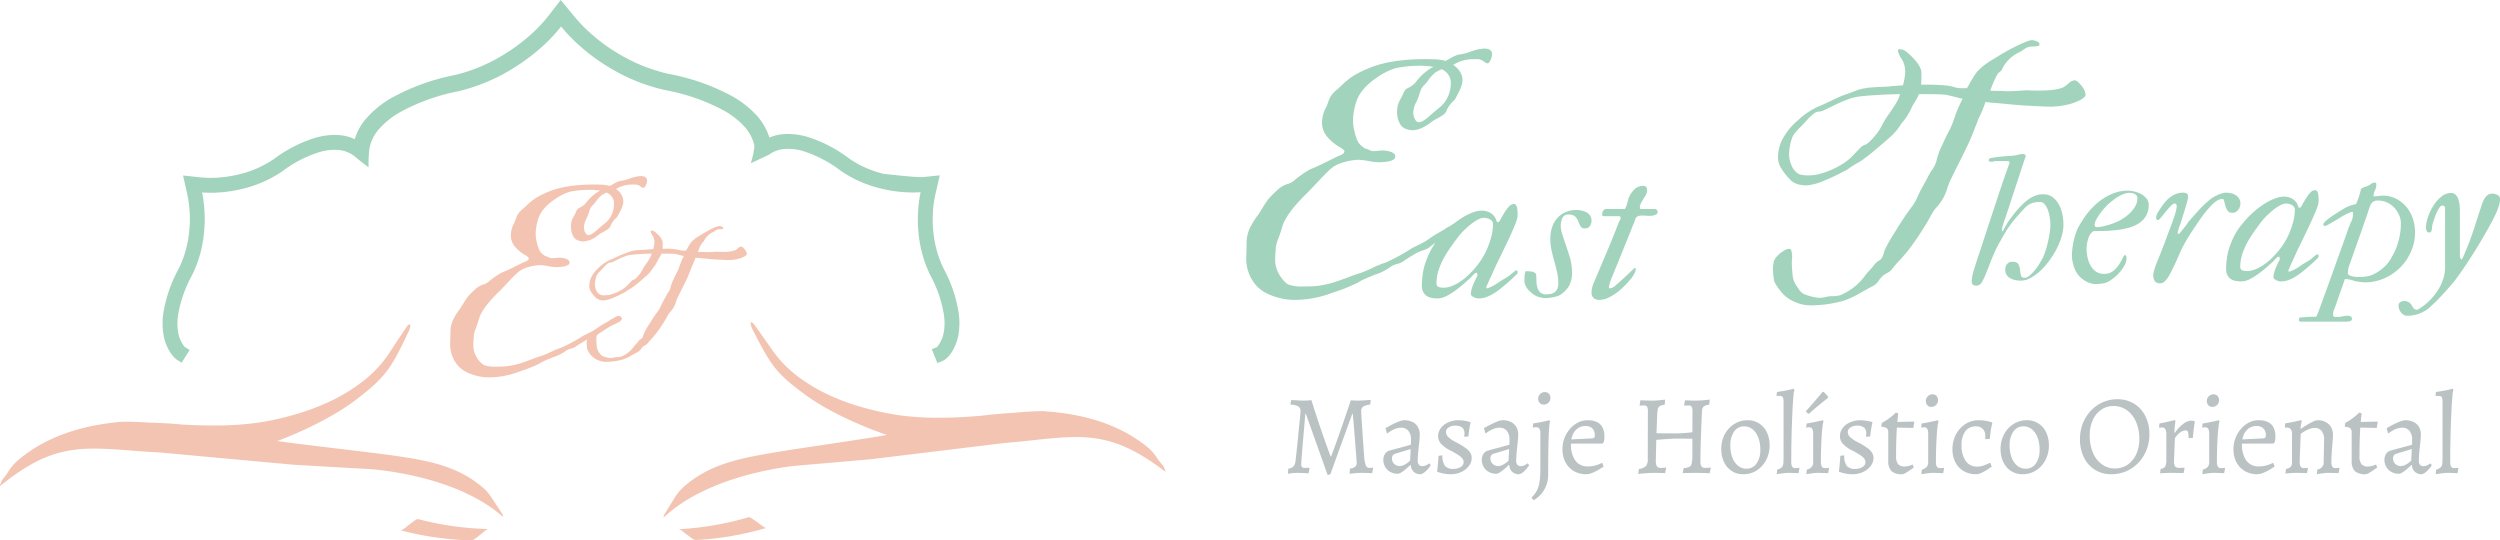 <svg xmlns="http://www.w3.org/2000/svg" width="844.242" height="182.481" viewBox="0 0 844.242 182.481"><g id="Capa_2" data-name="Capa 2"><g id="Capa_1-2" data-name="Capa 1"><g><g><g><g><path d="M480.482,84.548a16.169,16.169,0,0,0-3.482,1.697q-2.233,1.337-3.005,1.934a6.364,6.364,0,0,1-2.083.922,7.88,7.88,0,0,0-2.202.922,18.45,18.45,0,0,1-5.594,2.797q-.537.237-1.638.685-1.1.445-2.053.893a20.893,20.893,0,0,0-2.024,1.1,55.979,55.979,0,0,1-8.391,3.333,35.756,35.756,0,0,1-13.449,2.441,21.616,21.616,0,0,1-8.272-1.965,11.832,11.832,0,0,1-5.714-5.238,13.577,13.577,0,0,1-1.726-6.725q0-.652.059-2.231.059-1.577.059-2.65a12.465,12.465,0,0,1,1.012-5.236,26.967,26.967,0,0,1,3.036-4.88q.297-.475.892-1.429.596-.949.863-1.398c.18-.297.437-.694.775-1.19q.504-.744.953-1.28.445-.534,1.131-1.219.682-.685,1.458-1.398a9.367,9.367,0,0,1,3.482-2.233,6.336,6.336,0,0,0,2.231-1.041,33.729,33.729,0,0,1,5.774-4.048q1.904-.715,5.296-2.41t4.048-1.993q2.082-.715,2.082-1.548,0-.593-1.605-1.487a15.41,15.41,0,0,1-4.136-3.423,7.219,7.219,0,0,1-1.816-4.85,10.935,10.935,0,0,1,1.487-5.357q.119-.237.507-1.309.386-1.073.626-1.607a7,7,0,0,1,.922-1.398,8.147,8.147,0,0,1,1.576-1.519q.237-.178,1.993-1.844a23.25,23.25,0,0,1,3.6-2.828,32.958,32.958,0,0,1,4.88-2.41q7.261-3.152,19.282-3.153,2.915,0,4.285.119a14.188,14.188,0,0,1,2.56.476c.554-.277,1.131-.595,1.726-.953a17.004,17.004,0,0,1,2.38-1.131,16.417,16.417,0,0,0,4.285-1.041,16.25,16.25,0,0,1,4.641-1.043q2.68,0,2.678,1.965a5.468,5.468,0,0,1-.892,2.558.851.851,0,0,1-.715.476,4.058,4.058,0,0,1-1.28-.714,3.699,3.699,0,0,0-2.112-.714q-1.844,0-2.648.059a12.852,12.852,0,0,0-2.173.417,12.144,12.144,0,0,0-2.856,1.19l-.476.237q3.155,2.203,3.155,5.238a5.443,5.443,0,0,1-.178,1.309,9.539,9.539,0,0,1-.536,1.517c-.239.536-.448.983-.626,1.339-.178.358-.417.814-.714,1.37q-.448.833-.507.953l-1.012,1.01a9.932,9.932,0,0,0-1.666,2.382,3.121,3.121,0,0,1-1.041,1.607,13.558,13.558,0,0,1-2.112,1.309,14.479,14.479,0,0,0-2.202,1.368q-3.513,2.68-6.13,2.678a5.095,5.095,0,0,1-1.787-.237,3.855,3.855,0,0,1-2.707-2.112,8.086,8.086,0,0,1-.863-3.721,9.297,9.297,0,0,1,.237-2.321,9.255,9.255,0,0,1,.863-2.024q.626-1.13.863-1.666a6.477,6.477,0,0,1,.595-1.219,2.238,2.238,0,0,1,.476-.566c.12-.079.347-.209.685-.386.336-.178.645-.347.922-.505a7.548,7.548,0,0,0,2.055-1.936,16.06,16.06,0,0,1,1.993-2.171,17.428,17.428,0,0,1,3.629-2.56q-2.677-.297-3.153-.297a41.418,41.418,0,0,0-9.523.744,21.606,21.606,0,0,0-6.07,2.946q-5.891,3.869-7.32,8.391a20.648,20.648,0,0,0-1.131,6.248A13.219,13.219,0,0,0,457.391,44.317a14.298,14.298,0,0,0,.922,2.975,5.564,5.564,0,0,0,.981,1.548,13.426,13.426,0,0,0,1.666,1.31,3.895,3.895,0,0,1,1.31.446,3.852,3.852,0,0,0,1.487.446c.358,0,.922-.04,1.697-.119.773-.079,1.339-.119,1.695-.119a4.191,4.191,0,0,1,.566.059,4.172,4.172,0,0,0,.564.059q2.917.537,2.917,1.904a.81.81,0,0,1-.119.536q-.895,1.429-5.714,1.429a22.958,22.958,0,0,1-3.214-.417,22.792,22.792,0,0,0-3.511-.415,20.881,20.881,0,0,0-6.606,1.427,9.875,9.875,0,0,0-2.887,1.844q-1.399,1.251-3.75,3.78-2.351,2.529-3.838,4.018-7.439,7.202-8.63,11.842-.415,1.488-.922,2.797-.507,1.31-.773,2.114a9.007,9.007,0,0,0-.388,1.814q-.237,2.977-.237,3.75a10.074,10.074,0,0,0,1.309,5.238q1.788,2.915,3.273,3.541a13.496,13.496,0,0,0,4.821.624,44.888,44.888,0,0,0,5.207-.237,37.69,37.69,0,0,0,5.148-1.131q2.2-.715,5.357-1.905a39.71,39.71,0,0,1,3.987-1.368q1.189-.418,3.838-1.666a31.538,31.538,0,0,1,4.257-1.726,65.787,65.787,0,0,0,8.986-4.88q.178-.119,2.351-1.19a20.065,20.065,0,0,0,2.529-1.37q.297-.178,1.816-1.221a16.651,16.651,0,0,1,1.934-1.219q.356-.178,2.738-1.607a1.137,1.137,0,0,1,.415-.327c.239-.138.536-.298.893-.476a7.702,7.702,0,0,0,.714-.386,3.896,3.896,0,0,1,1.37-.656,1.847,1.847,0,0,1,1.309.358,1.03,1.03,0,0,1,.417.893,2.456,2.456,0,0,1-1.012,1.19q-.833.477-2.143,1.071-1.31.596-1.844.892l-4.762,3.036A6.192,6.192,0,0,1,480.482,84.548Zm9.462-56.299a4.974,4.974,0,0,0-3.155-4.88q-1.666.833-1.844.953a10.152,10.152,0,0,0-2.292,2.321,18.414,18.414,0,0,1-1.576,1.963,4.79,4.79,0,0,0-1.131,1.488,16.092,16.092,0,0,0-.744,2.053,12.954,12.954,0,0,1-.922,2.292,7.901,7.901,0,0,0-1.012,3.572,4.339,4.339,0,0,0,1.012,2.916,1.284,1.284,0,0,0,.951.356q1.251,0,4.167-2.677.593-.537,1.607-1.37,1.011-.833,1.398-1.159a11.83,11.83,0,0,0,.893-.865,6.613,6.613,0,0,0,.863-1.131A10.879,10.879,0,0,0,489.944,28.249Z" fill="#a2d3bc"></path><g><path d="M511.225,68.884a.91.91,0,0,1,.798.494,2.542,2.542,0,0,1,.358,1.1c.036.293.063.597.081.908.02.311.029.615.029.908a6.952,6.952,0,0,1-.11,1.319,11.692,11.692,0,0,1-.688,2.089q-.577,1.432-1.346,3.162-.771,1.734-1.677,3.602-.909,1.871-1.65,3.437-.741,1.567-1.292,2.639c-.367.715-.568,1.127-.606,1.239q-.658,1.483-1.483,3.272-.825,1.788-1.431,3.216a1.582,1.582,0,0,0-.275.825.242.242,0,0,0,.275.275,1.064,1.064,0,0,0,.413-.11c.164-.072.392-.165.687-.275a17.339,17.339,0,0,0,2.75-1.594,25.501,25.501,0,0,1,2.529-1.594,9.938,9.938,0,0,0,1.456-1.017q.688-.577,1.239-1.017a1.835,1.835,0,0,1,.412-.302,1.428,1.428,0,0,1,.688-.138,3.522,3.522,0,0,1,.11.55,1.844,1.844,0,0,1-.11.55q-.771.771-1.321,1.292-.55.523-1.154,1.073c-.404.367-.733.66-.99.879q-1.043.879-2.171,1.787a22.356,22.356,0,0,1-2.337,1.65,14.048,14.048,0,0,1-2.475,1.21,7.57,7.57,0,0,1-2.639.467,3.211,3.211,0,0,1-.771-.11,3.716,3.716,0,0,1-.852-.331,3.387,3.387,0,0,1-.687-.467.756.756,0,0,1-.275-.577,6.176,6.176,0,0,1,.219-1.512,12.686,12.686,0,0,1,.55-1.65c.221-.53.44-1.026.66-1.485q.332-.688.55-1.073a1.015,1.015,0,0,0,.221-.66,2.451,2.451,0,0,0-.056-.521.3.3,0,0,0-.331-.248.661.661,0,0,0-.439.138c-.11.092-.221.192-.331.302-.257.257-.494.503-.714.742-.221.239-.44.467-.661.687q-.936.825-2.254,1.981-1.319,1.154-2.804,2.225a20.746,20.746,0,0,1-2.996,1.816,6.471,6.471,0,0,1-2.833.742,10.422,10.422,0,0,1-2.062-.192,4.439,4.439,0,0,1-1.677-.687,3.628,3.628,0,0,1-1.154-1.348,4.7,4.7,0,0,1-.44-2.171,26.819,26.819,0,0,1,.248-3.52,21.561,21.561,0,0,1,.796-3.629,32.354,32.354,0,0,1,1.54-3.85,21.218,21.218,0,0,1,2.419-3.904,37.928,37.928,0,0,1,3.298-3.739,29.158,29.158,0,0,1,4.014-3.354q.771-.55,1.733-1.127a18.761,18.761,0,0,1,2.008-1.044,16.25,16.25,0,0,1,2.089-.771,7.192,7.192,0,0,1,1.979-.302,6.132,6.132,0,0,1,2.531.494,5.228,5.228,0,0,1,1.979,1.65,2.053,2.053,0,0,1,.275.523c.074.201.146.394.219.577a3.724,3.724,0,0,0,.221.467.4.4,0,0,0,.385.192c.11,0,.228-.083.358-.248a5.112,5.112,0,0,0,.356-.521q.332-.604.854-1.512.52-.909,1.127-1.789A8.746,8.746,0,0,1,509.85,69.488,2.027,2.027,0,0,1,511.225,68.884ZM491.923,80.651q-.99,1.321-2.171,2.998a36.113,36.113,0,0,0-2.227,3.6,23.989,23.989,0,0,0-1.731,4.043,13.841,13.841,0,0,0-.688,4.316,1.265,1.265,0,0,0,.577,1.238,4.533,4.533,0,0,0,1.952.302,7.843,7.843,0,0,0,2.612-.55,15.968,15.968,0,0,0,3.548-1.979,18.287,18.287,0,0,0,2.227-1.869q1.124-1.1,2.144-2.283a22.845,22.845,0,0,0,1.841-2.446q.825-1.265,1.431-2.366a28.723,28.723,0,0,0,1.952-4.949,17.592,17.592,0,0,0,.796-4.949,1.802,1.802,0,0,0-.962-1.623,4.247,4.247,0,0,0-2.227-.577,3.518,3.518,0,0,0-1.402.358,11.605,11.605,0,0,0-1.594.879,18.787,18.787,0,0,0-1.54,1.129q-.741.604-1.237,1.098a21.21,21.21,0,0,0-1.733,1.706A17.829,17.829,0,0,0,491.923,80.651Z" fill="#a2d3bc"></path><path d="M514.799,94.839q0-1.1.056-1.787a5.675,5.675,0,0,1,.329-1.458,13.834,13.834,0,0,1,2.227.138,2.072,2.072,0,0,1,1.348.906c.036.661.063,1.384.083,2.173a9.195,9.195,0,0,0,.302,2.198,3.735,3.735,0,0,0,.962,1.706,2.804,2.804,0,0,0,2.064.687,8.796,8.796,0,0,0,1.566-.165,2.901,2.901,0,0,0,1.567-.823,2.79,2.79,0,0,0,.742-1.265,5.634,5.634,0,0,0,.192-1.485,16.95,16.95,0,0,0-.412-3.712q-.413-1.842-.935-3.685-.523-1.842-.935-3.739a18.18,18.18,0,0,1-.413-3.877,12.169,12.169,0,0,1,.606-3.931,8.792,8.792,0,0,1,1.76-3.079,8.024,8.024,0,0,1,2.777-2.008,9.002,9.002,0,0,1,3.656-.714,8.636,8.636,0,0,1,1.787.192,5.91,5.91,0,0,1,1.65.604,3.414,3.414,0,0,1,1.21,1.127,3.257,3.257,0,0,1-.083,3.493,1.871,1.871,0,0,1-1.65.798,1.566,1.566,0,0,1-1.539-.742,16.207,16.207,0,0,1-.715-1.596,5.293,5.293,0,0,0-.989-1.594,3.074,3.074,0,0,0-2.366-.742,2.041,2.041,0,0,0-2.035,1.183,5.861,5.861,0,0,0-.55,2.502,8.751,8.751,0,0,0,.358,2.446q.359,1.238.852,2.668.936,2.694,1.76,5.306a17.875,17.875,0,0,1,.825,5.416,8.608,8.608,0,0,1-1.154,4.812,9.549,9.549,0,0,1-2.916,2.833,3.766,3.766,0,0,1-.962.412,12.972,12.972,0,0,1-1.348.331c-.476.092-.953.164-1.429.219a10.651,10.651,0,0,1-1.21.083,8.312,8.312,0,0,1-1.704-.248,6.327,6.327,0,0,1-1.981-.796,11.812,11.812,0,0,1-1.071-.825,10.419,10.419,0,0,1-1.1-1.1,5.35,5.35,0,0,1-.852-1.348A3.694,3.694,0,0,1,514.799,94.839Z" fill="#a2d3bc"></path><path d="M537.455,98.743a8.843,8.843,0,0,1,.879-3.52q2.311-5.444,4.318-10.201,2.006-4.754,3.875-9.595a5.711,5.711,0,0,1,.44-.908,2.069,2.069,0,0,0,.331-.962c0-.365-.239-.55-.715-.55h-4.949c-.295,0-.467-.083-.523-.246a1.285,1.285,0,0,1-.083-.358,2.353,2.353,0,0,1,.358-1.21,1.167,1.167,0,0,1,1.073-.606h6.158c.072,0,.219-.201.44-.604a4.748,4.748,0,0,0,.302-.825c.09-.331.183-.66.275-.99.09-.329.165-.613.219-.852a2.548,2.548,0,0,1,.138-.467,9.333,9.333,0,0,1,1.896-2.86,4.15,4.15,0,0,1,3.106-1.21q1.211,0,1.21,1.485a3.031,3.031,0,0,1-.385,1.512c-.257.46-.532.917-.825,1.375s-.568.926-.823,1.402a3.096,3.096,0,0,0-.386,1.485.86.86,0,0,0,.083.385c.056.111.21.165.467.165h4.62a.774.774,0,0,1,.55.302.998.998,0,0,1,.275.688.839.839,0,0,1-.302.687,2.205,2.205,0,0,1-.715.385,4.239,4.239,0,0,1-.908.192,7.43,7.43,0,0,1-.825.056q-.439,0-1.098-.056-.661-.054-1.265-.054a6.568,6.568,0,0,0-1.237.11,1.651,1.651,0,0,0-1.017.715c-.038,0-.074.074-.111.219-.036.147-.074.275-.11.385q-2.09,5.225-4.041,10.064-1.952,4.837-4.043,9.897a14.794,14.794,0,0,0-.55,1.65,5.517,5.517,0,0,0-.219,1.1c0,.293.11.439.331.439a1.995,1.995,0,0,0,.906-.275,4.668,4.668,0,0,0,.852-.55q1.211-1.043,2.585-2.308,1.375-1.265,3.41-3.191c.11-.11.219-.219.331-.329a.592.592,0,0,1,.439-.165c.147,0,.221.129.221.385a3.797,3.797,0,0,1-.496,1.429,8.401,8.401,0,0,1-1.1,1.706q-.879,1.1-2.116,2.364a22.967,22.967,0,0,1-2.668,2.337,17.053,17.053,0,0,1-2.943,1.789,6.886,6.886,0,0,1-2.941.714,2.889,2.889,0,0,1-1.981-.631A2.402,2.402,0,0,1,537.455,98.743Z" fill="#a2d3bc"></path></g></g><g><path d="M642.19,16.711q1.138,0,3.904,2.929,2.767,2.929,2.767,4.934,0,2.767-.108,4.014h.976q8.188,0,10.304.868a8.614,8.614,0,0,0,2.929.326h1.302a.311.311,0,0,1,.108-.218q.378-.649,1.003-1.763.624-1.111,1.194-2.033a13.765,13.765,0,0,1,1.383-1.845,21.483,21.483,0,0,1,4.828-3.715q3.743-2.359,6.725-3.932,5.315-2.713,6.671-2.713a4.497,4.497,0,0,1,1.601.38c.632.254.95.58.95.976a.587.587,0,0,1-.164.434.863.863,0,0,1-.488.216c-.216.038-.442.064-.678.082-.234.02-.55.036-.949.054-.398.02-.76.046-1.085.082a4.535,4.535,0,0,0-1.871.868,10.219,10.219,0,0,1-1.872,1.139,11.946,11.946,0,0,0-4.99,4.556,3.57,3.57,0,0,0-.216.38q-.111.216-.162.324c-.038.074-.074.156-.11.244a1.168,1.168,0,0,1-.108.218l-.108.162a1.082,1.082,0,0,1-.136.162c-.054.056-.1.102-.136.136a2.38,2.38,0,0,1-.188.164c-.092.072-.172.134-.244.188a2.736,2.736,0,0,0-.272.244q-.924.924-2.875,6.02c.652.074,1.717.11,3.201.11q.432,0,1.301.054.867.054,1.248.054,1.789,0,4.068-.162,2.278-.165,2.929-.164.976.111,3.362.108,6.347,0,8.625-1.139a10.473,10.473,0,0,0,1.681-1.247,3.765,3.765,0,0,1,2.007-1.085q1.03,0,2.413,1.843a5.575,5.575,0,0,1,1.384,2.929q0,.924-1.845,1.899a18.373,18.373,0,0,1-4.394,1.573,27.332,27.332,0,0,1-5.424.65q-2.008,0-7.701-.324-1.954-.054-6.401-.488-4.448-.435-5.586-.488-.273,0-2.441-.272a49.888,49.888,0,0,1-2.333,5.586q-.216.543-1.301,3.363-1.086,2.821-2.007,4.828-1.248,2.656-3.091,6.319-1.845,3.661-2.847,5.749a21.031,21.031,0,0,0-1.33,3.281,16.32,16.32,0,0,1-3.634,6.455A10.69,10.69,0,0,0,652.82,71.492q-.489.759-1.166,2.035-.678,1.273-1.166,2.033a98.013,98.013,0,0,1-5.857,8.678q-1.356,1.737-3.119,3.635a35.933,35.933,0,0,0-2.359,2.711,4.557,4.557,0,0,1-1.709,1.519,8.784,8.784,0,0,0-1.601,1.03,9.213,9.213,0,0,0-1.465,1.737,5.566,5.566,0,0,1-2.223,1.897q-.489.216-3.906,2.143a31.894,31.894,0,0,1-5.64,2.631,40.497,40.497,0,0,1-11.228,1.573,12.589,12.589,0,0,1-5.45-1.247,11.676,11.676,0,0,1-3.77-2.549q-2.983-3.472-3.091-4.774a22.578,22.578,0,0,1-.326-3.417,10.72,10.72,0,0,1,.272-2.819,4.103,4.103,0,0,1,1.085-1.737,8.518,8.518,0,0,1,2.007-1.709,4.24,4.24,0,0,1,2.061-.84.735.735,0,0,1,.704.434,6.99,6.99,0,0,1,.326,2.223c0,.182-.02.48-.054.896q-.054.624-.054,1.003a40.793,40.793,0,0,0,.324,4.774,4.873,4.873,0,0,0,.326,1.355,9.367,9.367,0,0,0,.434,1.004q.162.297.732,1.166c.38.577.586.885.624.922a4.422,4.422,0,0,0,1.763,1.545,19.304,19.304,0,0,0,3.335,1.004,13.141,13.141,0,0,0,1.789.216,10.081,10.081,0,0,0,2.143-.27,9.248,9.248,0,0,1,1.709-.272,10.65,10.65,0,0,0,3.227-.352,18.945,18.945,0,0,0,3.119-1.655,18.465,18.465,0,0,0,2.901-2.279,20.907,20.907,0,0,0,2.169-2.467,17.804,17.804,0,0,1,1.383-1.709A16.561,16.561,0,0,0,632.724,89.689a5.943,5.943,0,0,1,1.763-1.655,2.362,2.362,0,0,0,1.004-.922,7.258,7.258,0,0,0,.65-1.599,14.158,14.158,0,0,1,.462-1.384,61.462,61.462,0,0,1,3.416-5.939q2.929-4.745,4.502-6.861.813-1.14,1.329-1.845a11.813,11.813,0,0,0,.842-1.302c.216-.396.37-.686.46-.867s.234-.488.434-.922c.198-.434.352-.777.46-1.03q.543-1.14,1.384-2.631.84-1.492,1.545-2.847a18.968,18.968,0,0,1,1.573-2.657,8.738,8.738,0,0,0,1.411-2.983,22.962,22.962,0,0,1,1.791-4.99q1.573-3.526,2.549-5.208a31.63,31.63,0,0,0,1.735-4.284,41.389,41.389,0,0,1,1.791-4.502l.922-1.899q-.978-.216-2.305-.57c-.888-.234-1.691-.434-2.415-.596a12.832,12.832,0,0,0-2.169-.298q-1.356-.108-7.811-.108L647.504,32.928q-.543,1.032-1.057,1.817a16.163,16.163,0,0,0-1.058,1.927,19.199,19.199,0,0,1-2.983,4.664q-.435.543-.976,1.383a16.788,16.788,0,0,1-1.437,1.871,25.466,25.466,0,0,1-2.685,2.549q-.543.489-2.225,1.927-1.681,1.438-2.305,1.953-.624.516-1.817,1.465-1.192.949-2.061,1.545-.867.597-1.735,1.085a22.801,22.801,0,0,0-2.603,1.628,9.173,9.173,0,0,1-2.063,1.193,57.234,57.234,0,0,1-6.129,2.901,18.176,18.176,0,0,1-6.291,1.763q-4.069,0-5.912-2.331a18.878,18.878,0,0,1-2.495-3.201,6.904,6.904,0,0,1-1.248-3.688,13.806,13.806,0,0,1,1.737-6.781,21.673,21.673,0,0,1,4.936-5.911,24.809,24.809,0,0,1,7.863-5.1q.435-.162,4.014-1.843a42.066,42.066,0,0,1,4.882-2.061q.705-.216,1.925-.706,1.221-.487,2.225-.786a11.504,11.504,0,0,1,1.925-.406,1.165,1.165,0,0,0,.298-.054,1.165,1.165,0,0,1,.298-.054q2.551-.273,7.215-.434a1.479,1.479,0,0,0,.324-.054,1.49,1.49,0,0,1,.326-.054l4.232-.326a19.501,19.501,0,0,0,.758-4.448,8.674,8.674,0,0,0-.976-4.122,10.237,10.237,0,0,1-1.465-2.875q0-.759.434-.758a2.771,2.771,0,0,1,.406.054A2.759,2.759,0,0,0,642.19,16.711Zm-.814,15.891.272-.813q-1.032,0-2.577.054-1.546.054-1.871.054-.87.054-3.77.218-2.902.162-4.99.406a19.077,19.077,0,0,0-3.607.732,47.946,47.946,0,0,0-5.424,2.305q-3.308,1.6-3.796,1.817a3.539,3.539,0,0,1-1.356.298,3.043,3.043,0,0,0-1.573.57,17.503,17.503,0,0,0-2.495,2.331q-.976,1.086-2.089,2.225-1.111,1.138-1.545,1.601a7.148,7.148,0,0,0-.868,1.165,6.987,6.987,0,0,0-.706,1.573,11.913,11.913,0,0,0-.514,2.197,16.519,16.519,0,0,0-.298,2.685,9.361,9.361,0,0,0,.758,3.689,5.985,5.985,0,0,0,1.791,2.549q.976.976,3.906.976a15.119,15.119,0,0,0,3.58-.434,27.124,27.124,0,0,0,9.328-4.34,15.987,15.987,0,0,0,2.387-2.143q1.302-1.383,2.251-2.331a3.48,3.48,0,0,1,1.546-1.058q1.302-.324,4.23-4.014a14.635,14.635,0,0,0,1.519-2.467,35.693,35.693,0,0,1,2.061-3.445Q640.996,34.122,641.375,32.602Z" fill="#a2d3bc"></path><g><path d="M665.847,95.034a10.875,10.875,0,0,1,.185-1.727,14.954,14.954,0,0,1,.559-2.204q.528-1.753,1.487-4.621.957-2.869,2.073-6.297,1.116-3.424,2.337-7.118,1.221-3.691,2.339-7.066,1.114-3.373,2.071-6.135.957-2.764,1.54-4.303a1.578,1.578,0,0,0,.16-.532.563.563,0,0,0-.638-.636h-4.249a4.816,4.816,0,0,1-.584.158,3.264,3.264,0,0,1-.638.054,3.775,3.775,0,0,1-.557-.054c-.23-.034-.345-.194-.345-.478a.648.648,0,0,1,.16-.372.983.983,0,0,1,.53-.318q.798-.159,1.992-.318,1.197-.159,2.391-.266c.798-.07,1.523-.124,2.179-.16.654-.034,1.089-.07,1.301-.106a12.992,12.992,0,0,0,1.54-.318,6.153,6.153,0,0,1,1.594-.212.846.846,0,0,1,.53.212.765.765,0,0,1,.266.636.827.827,0,0,1-.106.32c-.072.142-.142.3-.212.478q-.267.849-.771,2.364-.504,1.515-1.114,3.374-.612,1.86-1.301,3.958-.693,2.098-1.328,4.062-.639,1.968-1.195,3.64-.558,1.674-.929,2.79-.375,1.008-.638,1.832a15.948,15.948,0,0,0-.478,1.94.717.717,0,0,0,.079.318.299.299,0,0,0,.293.16,27.46,27.46,0,0,1,2.921-4.781,42.602,42.602,0,0,1,3.029-3.613q.636-.636,1.407-1.354a12.086,12.086,0,0,1,1.727-1.328,10.02,10.02,0,0,1,2.098-1.01,7.326,7.326,0,0,1,2.418-.397,5.102,5.102,0,0,1,3.293,1.062,7.98,7.98,0,0,1,2.125,2.603,11.628,11.628,0,0,1,1.116,3.32,18.679,18.679,0,0,1,.318,3.268,14.613,14.613,0,0,1-.742,4.409,25.317,25.317,0,0,1-2.019,4.621,29.679,29.679,0,0,1-2.95,4.33,20.045,20.045,0,0,1-3.532,3.426,13.579,13.579,0,0,1-2.445,1.514,6.42,6.42,0,0,1-2.815.611,8.664,8.664,0,0,1-1.753-.185,5.855,5.855,0,0,1-1.674-.611,3.603,3.603,0,0,1-1.249-1.116,2.917,2.917,0,0,1-.478-1.7,3.105,3.105,0,0,1,.611-1.992,2.261,2.261,0,0,1,1.886-.769q1.54,0,1.966.85a5.385,5.385,0,0,1,.53,1.859,17.343,17.343,0,0,0,.293,1.859c.124.568.557.85,1.301.85a2.459,2.459,0,0,0,1.434-.611,12.015,12.015,0,0,0,1.647-1.567,17.274,17.274,0,0,0,1.647-2.204,27.382,27.382,0,0,0,1.434-2.524,18.978,18.978,0,0,0,.929-2.443q.453-1.434.798-2.975.345-1.542.557-3.002a17.834,17.834,0,0,0,.212-2.524,16.304,16.304,0,0,0-.212-2.524,13.498,13.498,0,0,0-.638-2.524,6.167,6.167,0,0,0-1.088-1.94,2.068,2.068,0,0,0-1.621-.769,8.268,8.268,0,0,0-2.152.239,5.966,5.966,0,0,0-1.567.663,6.434,6.434,0,0,0-1.274,1.037q-.585.609-1.222,1.301-1.381,1.486-2.682,3.081a31.82,31.82,0,0,0-2.364,3.293q-1.011,1.701-2.046,3.507-1.038,1.807-1.78,3.453-1.065,2.284-1.887,4.488-.822,2.206-1.832,4.542a11.442,11.442,0,0,1-1.037,1.86,2.037,2.037,0,0,1-2.709.478A1.276,1.276,0,0,1,665.847,95.034Z" fill="#a2d3bc"></path><path d="M707.02,78.033a2.942,2.942,0,0,0-1.116,1.037,6.023,6.023,0,0,0-.744,1.593,11.957,11.957,0,0,0-.397,1.781,10.642,10.642,0,0,0-.133,1.54,13.927,13.927,0,0,0,.318,2.921,9.835,9.835,0,0,0,1.01,2.736,6.103,6.103,0,0,0,1.805,2.046,4.626,4.626,0,0,0,2.763.796,4.736,4.736,0,0,0,3.108-.981,9.473,9.473,0,0,0,1.966-2.179,17.78,17.78,0,0,0,1.221-2.179c.302-.654.575-.983.825-.983.176,0,.3.106.37.32a2.137,2.137,0,0,1,.108.69,4.999,4.999,0,0,1-.638,2.364,12.795,12.795,0,0,1-1.54,2.258,14.718,14.718,0,0,1-1.992,1.94,14.905,14.905,0,0,1-2.046,1.407,5.809,5.809,0,0,1-2.019.611,15.207,15.207,0,0,1-2.126.185,6.295,6.295,0,0,1-1.992-.345,8.347,8.347,0,0,1-1.965-.956,9.035,9.035,0,0,1-1.727-1.487,7.318,7.318,0,0,1-1.274-1.94,10.986,10.986,0,0,1-.771-2.258,10.716,10.716,0,0,1-.345-2.524,23.266,23.266,0,0,1,.424-4.276,23.576,23.576,0,0,1,1.222-4.276,9.83,9.83,0,0,1,.638-1.355q.423-.768.929-1.567.504-.795,1.062-1.62.558-.822,1.089-1.461a23.347,23.347,0,0,1,2.657-2.842,19.993,19.993,0,0,1,3.214-2.391,17.213,17.213,0,0,1,3.638-1.647,13.005,13.005,0,0,1,3.985-.611,9.867,9.867,0,0,1,2.206.291,9.09,9.09,0,0,1,2.31.877,6.172,6.172,0,0,1,1.807,1.488,3.164,3.164,0,0,1,.744,2.071,7.348,7.348,0,0,1-.904,3.773,7.485,7.485,0,0,1-2.416,2.522,12.22,12.22,0,0,1-3.453,1.515,26.652,26.652,0,0,1-4.012.769q-2.071.24-4.116.293Q708.666,78.035,707.02,78.033Zm.318-2.125q0,.798.744.798a9.722,9.722,0,0,0,2.337-.32q1.275-.318,2.285-.636a16.818,16.818,0,0,0,5.871-3.162,11.646,11.646,0,0,0,2.285-2.576,5.492,5.492,0,0,0,.929-3.029,1.506,1.506,0,0,0-.796-1.407,3.723,3.723,0,0,0-1.86-.451,5.454,5.454,0,0,0-1.94.372,11.939,11.939,0,0,0-1.913.929,15.393,15.393,0,0,0-1.726,1.195q-.798.636-1.434,1.168c-.354.318-.807.78-1.355,1.381a21.887,21.887,0,0,0-1.567,1.94,19.018,19.018,0,0,0-1.301,2.073A3.85,3.85,0,0,0,707.338,75.909Z" fill="#a2d3bc"></path><path d="M727.152,92.91a5.437,5.437,0,0,1,.239-1.434q.24-.849.557-1.753c.214-.602.442-1.195.692-1.781.246-.584.458-1.088.636-1.514q.849-2.179,1.674-4.33.822-2.152,1.567-4.17.372-.955.796-2.125.426-1.167.823-2.337c.266-.778.487-1.515.665-2.206a7.383,7.383,0,0,0,.266-1.78.902.902,0,0,0-.16-.505.595.595,0,0,0-.532-.239,1.587,1.587,0,0,0-.981.505,13.854,13.854,0,0,0-1.195,1.249q-.639.744-1.301,1.567-.666.822-1.195,1.46-.585.798-1.116.798-.267,0-.372-.372a2.32,2.32,0,0,1-.106-.478,4.972,4.972,0,0,1,1.01-2.391q.741-1.167,1.566-2.258a11.611,11.611,0,0,1,1.807-1.913,8.888,8.888,0,0,1,2.125-1.328,6.324,6.324,0,0,1,2.578-.505,2.435,2.435,0,0,1,1.274.266q.426.267.426,1.328a3.289,3.289,0,0,1-.106.663c-.072.302-.142.611-.214.929q-.159.426-.451,1.461-.291,1.035-.69,2.285-.399,1.248-.771,2.47-.372,1.224-.69,2.019a12.212,12.212,0,0,0-.424,1.301,4.055,4.055,0,0,0-.16.877c0,.142.034.23.106.266a.462.462,0,0,0,.212.052q.159,0,.453-.291a4.051,4.051,0,0,0,.557-.717q.636-.744,1.355-1.7c.478-.638.803-1.097.981-1.381q1.755-2.02,3.559-4.012a33.742,33.742,0,0,1,3.933-3.692,9.398,9.398,0,0,1,1.141-.744,15.522,15.522,0,0,1,1.407-.69,10.82,10.82,0,0,1,1.434-.503,4.923,4.923,0,0,1,1.274-.187,7.395,7.395,0,0,1,1.727.212,4.707,4.707,0,0,1,1.54.665,3.732,3.732,0,0,1,1.089,1.141,3.199,3.199,0,0,1,.424,1.7,3.395,3.395,0,0,1-.769,2.073,2.351,2.351,0,0,1-1.94,1.008,1.84,1.84,0,0,1-1.62-.717,5.027,5.027,0,0,1-.744-1.594q-.24-.876-.399-1.62-.159-.744-.584-.744a3.526,3.526,0,0,0-2.046.69,11.962,11.962,0,0,0-1.832,1.594q-1.329,1.434-2.366,2.79-1.035,1.354-2.152,3.002-1.38,2.02-2.761,4.195-1.383,2.181-2.445,4.251-.318.636-.769,1.674-.453,1.035-1.01,2.285-.558,1.248-1.195,2.576-.636,1.329-1.328,2.603a9.803,9.803,0,0,1-1.461,2.019,2.298,2.298,0,0,1-1.674.798,2.024,2.024,0,0,1-1.832-.771A3.558,3.558,0,0,1,727.152,92.91Z" fill="#a2d3bc"></path><path d="M781.765,64.221a.878.878,0,0,1,.771.478,2.456,2.456,0,0,1,.345,1.062c.034.284.061.577.079.877.018.302.027.593.027.877a6.65,6.65,0,0,1-.106,1.274,11.16,11.16,0,0,1-.665,2.019q-.555,1.383-1.301,3.054-.744,1.674-1.62,3.48-.876,1.807-1.594,3.32-.717,1.515-1.247,2.551c-.354.69-.55,1.089-.584,1.195q-.639,1.434-1.434,3.162-.798,1.726-1.382,3.108a1.508,1.508,0,0,0-.266.796.235.235,0,0,0,.266.266,1.023,1.023,0,0,0,.399-.108c.16-.07.379-.158.663-.264a16.797,16.797,0,0,0,2.657-1.54,24.571,24.571,0,0,1,2.445-1.54,9.745,9.745,0,0,0,1.407-.983q.663-.558,1.195-.983a1.851,1.851,0,0,1,.397-.293,1.412,1.412,0,0,1,.665-.131,3.294,3.294,0,0,1,.106.53,1.78,1.78,0,0,1-.106.532q-.744.744-1.274,1.247-.534.507-1.116,1.037-.585.531-.956.848-1.011.852-2.1,1.727a21.651,21.651,0,0,1-2.258,1.594,13.466,13.466,0,0,1-2.391,1.168,7.314,7.314,0,0,1-2.549.451,3.077,3.077,0,0,1-.744-.106,3.544,3.544,0,0,1-.823-.318,3.351,3.351,0,0,1-.665-.453.729.729,0,0,1-.264-.557,5.927,5.927,0,0,1,.212-1.461,11.819,11.819,0,0,1,.53-1.593q.321-.771.638-1.434.318-.666.532-1.037a.991.991,0,0,0,.212-.636,2.29,2.29,0,0,0-.054-.505.287.287,0,0,0-.318-.239.641.641,0,0,0-.424.133,4.304,4.304,0,0,0-.32.291q-.372.372-.69.717-.318.348-.638.665-.903.795-2.177,1.913-1.275,1.114-2.711,2.152a20.13,20.13,0,0,1-2.894,1.753,6.254,6.254,0,0,1-2.736.717A10.152,10.152,0,0,1,754.91,94.849a4.292,4.292,0,0,1-1.62-.665,3.493,3.493,0,0,1-1.116-1.301,4.552,4.552,0,0,1-.424-2.098,25.893,25.893,0,0,1,.239-3.401,20.895,20.895,0,0,1,.769-3.507,31.413,31.413,0,0,1,1.488-3.717,20.564,20.564,0,0,1,2.337-3.773,36.526,36.526,0,0,1,3.187-3.611,28.137,28.137,0,0,1,3.879-3.241q.744-.531,1.674-1.089a18.146,18.146,0,0,1,1.94-1.01,15.689,15.689,0,0,1,2.019-.744,6.903,6.903,0,0,1,1.913-.291,5.906,5.906,0,0,1,2.443.478,5.009,5.009,0,0,1,1.913,1.594,1.987,1.987,0,0,1,.266.503c.07.196.142.381.212.559a4.013,4.013,0,0,0,.212.451.394.394,0,0,0,.372.185c.106,0,.221-.079.345-.239a5.301,5.301,0,0,0,.347-.503q.318-.585.823-1.461.504-.876,1.089-1.727a8.365,8.365,0,0,1,1.221-1.434A1.963,1.963,0,0,1,781.765,64.221ZM763.118,75.59q-.955,1.275-2.098,2.896a34.772,34.772,0,0,0-2.152,3.48,23.152,23.152,0,0,0-1.674,3.904,13.391,13.391,0,0,0-.663,4.17,1.219,1.219,0,0,0,.557,1.195,4.385,4.385,0,0,0,1.886.291,7.58,7.58,0,0,0,2.524-.53,15.405,15.405,0,0,0,3.426-1.913,17.437,17.437,0,0,0,2.152-1.807q1.089-1.062,2.073-2.206a22.27,22.27,0,0,0,1.78-2.364q.798-1.221,1.381-2.285a27.657,27.657,0,0,0,1.887-4.781,16.983,16.983,0,0,0,.769-4.78,1.742,1.742,0,0,0-.929-1.567,4.101,4.101,0,0,0-2.152-.559,3.426,3.426,0,0,0-1.355.345,11.426,11.426,0,0,0-1.54.85,18.315,18.315,0,0,0-1.487,1.089q-.717.585-1.195,1.062a20.096,20.096,0,0,0-1.674,1.648A17.155,17.155,0,0,0,763.118,75.59Z" fill="#a2d3bc"></path><path d="M784.582,75.803q0-.531,1.141-1.461a31.72,31.72,0,0,1,2.603-1.886q1.461-.955,2.79-1.753a14.237,14.237,0,0,1,1.753-.956,9.156,9.156,0,0,1,1.168-.426,11.294,11.294,0,0,1,1.488-.37q.105,0,.291-.453c.124-.3.221-.539.293-.717a7.079,7.079,0,0,0,.293-.769q.183-.558.37-1.143.186-.582.32-1.141c.088-.372.149-.629.185-.771a2.411,2.411,0,0,1,1.089-.742,10.676,10.676,0,0,0,1.195-.426,3.515,3.515,0,0,0,1.062-.636,2.265,2.265,0,0,1,1.488-.478c.246,0,.372.212.372.636a4.931,4.931,0,0,1-.478,2.019,4.816,4.816,0,0,0-.478,1.966,11.248,11.248,0,0,0,1.62-.106,10.19,10.19,0,0,1,1.514-.106,9.663,9.663,0,0,1,4.569,1.062,11.095,11.095,0,0,1,3.426,2.763,12.083,12.083,0,0,1,2.152,3.931,14.185,14.185,0,0,1,.744,4.515,16.175,16.175,0,0,1-1.355,6.588,17.419,17.419,0,0,1-9.058,9.058,16.194,16.194,0,0,1-6.586,1.354c-.072,0-.232-.009-.478-.025-.25-.02-.505-.045-.771-.081s-.523-.07-.771-.106a4.275,4.275,0,0,0-.478-.052q-.744-.162-1.247-.32-.507-.159-.929-.266c-.284-.07-.577-.131-.877-.185a6.699,6.699,0,0,0-1.141-.079q-.798,2.335-1.567,4.488-.771,2.152-1.567,4.488-.267.744-.557,1.409a3.842,3.842,0,0,0-.293,1.567,1.333,1.333,0,0,0,.133.557.547.547,0,0,0,.557.291h.85a6.88,6.88,0,0,0,1.727-.212,6.856,6.856,0,0,1,1.726-.212,2.229,2.229,0,0,1,.904.212.88.88,0,0,1-.133,1.621,6.048,6.048,0,0,1-1.674.185H777.568a6.629,6.629,0,0,1-.769-.054.442.442,0,0,1-.451-.478,2.388,2.388,0,0,1,.052-.503.631.631,0,0,1,.318-.399q1.065-.054,2.046-.133.984-.078,1.993-.079h1.114a.441.441,0,0,0,.399-.212c.088-.142.151-.248.185-.32q.321-.744,1.17-3.081.849-2.338,1.992-5.445,1.141-3.109,2.364-6.561,1.221-3.454,2.312-6.455,1.087-3.001,1.859-5.181.771-2.176.929-2.657.426-1.114.983-2.364a6.008,6.008,0,0,0,.557-2.47,2.148,2.148,0,0,0-.052-.451.289.289,0,0,0-.318-.239,1.816,1.816,0,0,0-.559.158c-.266.108-.539.223-.823.347a8.427,8.427,0,0,0-.796.397,3.411,3.411,0,0,1-.532.266q-.477.267-1.407.85-.93.585-1.94,1.168-1.008.585-1.859,1.062a3.513,3.513,0,0,1-1.062.478,2.402,2.402,0,0,1-.426-.052Q784.582,76.175,784.582,75.803Zm8.287,16.523a.704.704,0,0,0,.451.611,4.137,4.137,0,0,0,1.062.37,9.342,9.342,0,0,0,1.195.187c.39.036.674.052.85.052a19.007,19.007,0,0,0,2.844-.212,7.582,7.582,0,0,0,2.628-.902,14.79,14.79,0,0,0,3.507-2.524,12.945,12.945,0,0,0,2.497-3.48,21.018,21.018,0,0,0,2.125-5.26,22.567,22.567,0,0,0,.744-5.684,6.878,6.878,0,0,0-.53-2.657,9.771,9.771,0,0,0-1.328-2.285,8.224,8.224,0,0,0-2.551-2.046,7.073,7.073,0,0,0-3.293-.769,2.713,2.713,0,0,0-1.807.505,3.977,3.977,0,0,0-1.01,1.62q-1.54,4.621-3.081,8.952-1.542,4.33-3.135,8.846-.426,1.221-.796,2.285A7.2,7.2,0,0,0,792.869,92.326Z" fill="#a2d3bc"></path><path d="M809.976,103.109a1.22,1.22,0,0,1,.557-1.035,2.019,2.019,0,0,1,1.195-.399,2.925,2.925,0,0,1,1.833.453,3.604,3.604,0,0,1,.877,1.008,9.101,9.101,0,0,0,.663,1.01,1.563,1.563,0,0,0,1.301.451,19.866,19.866,0,0,0,7.251-7.226,15.595,15.595,0,0,0,1.567-3.717,12.602,12.602,0,0,0,.478-3.189V70.597a1.64,1.64,0,0,0-.185-.904.898.898,0,0,0-.771-.264q-.531,0-1.114.929a13.152,13.152,0,0,0-1.062,2.125q-.48,1.194-.825,2.312a10.622,10.622,0,0,0-.397,1.54q-.054.318-.081.69a4.594,4.594,0,0,1-.106.717,1.259,1.259,0,0,1-.264.557.857.857,0,0,1-.665.212.821.821,0,0,1-.744-.557,2.353,2.353,0,0,1-.264-.983,11.687,11.687,0,0,1,.663-3.532,17.542,17.542,0,0,1,1.807-3.879,12.749,12.749,0,0,1,2.682-3.108,5.093,5.093,0,0,1,3.295-1.274,2.158,2.158,0,0,1,1.593.584,3.877,3.877,0,0,1,.904,1.515,8.884,8.884,0,0,1,.424,2.044q.108,1.116.106,2.179V86.268a2.104,2.104,0,0,0,.187.983c.124.232.221.345.291.345.108,0,.221-.088.347-.264a5.128,5.128,0,0,0,.451-.956q1.116-2.551,1.938-4.729.825-2.176,1.488-4.197.663-2.017,1.301-4.037.639-2.017,1.382-4.197c.14-.424.309-.866.503-1.328a5.73,5.73,0,0,1,.717-1.247,3.646,3.646,0,0,1,.983-.902,2.423,2.423,0,0,1,1.301-.347,4.097,4.097,0,0,1,1.753.426,1.51,1.51,0,0,1,.904,1.487,7.314,7.314,0,0,1-.293,1.913,16.864,16.864,0,0,1-.769,2.179q-.48,1.116-1.037,2.206c-.37.726-.717,1.389-1.035,1.992q-1.381,2.497-2.709,4.781-1.329,2.284-2.736,4.542-1.407,2.257-2.923,4.515-1.513,2.259-3.214,4.595-.531.747-1.461,1.833-.93,1.089-1.992,2.285-1.062,1.194-2.125,2.312-1.062,1.114-1.859,1.859-.693.636-1.515,1.407a10.216,10.216,0,0,1-1.94,1.407,11.936,11.936,0,0,1-2.549,1.064,11.659,11.659,0,0,1-3.295.424,2.053,2.053,0,0,1-1.035-.293,3.349,3.349,0,0,1-.902-.769,3.81,3.81,0,0,1-.638-1.116A3.738,3.738,0,0,1,809.976,103.109Z" fill="#a2d3bc"></path></g></g></g><g><path d="M448.34,160.413q-1.227-3.449-2.452-6.895-1.227-3.449-2.452-6.876-1.227-3.428-2.452-6.876h-.192q-.191,2.336-.343,4.195-.154,1.858-.345,3.964-.191,2.108-.345,4.042-.154,1.935-.25,3.256-.094,1.323-.095,1.59a1.05,1.05,0,0,0,1.188,1.188c.203,0,.728-.013,1.571-.039l.075.153-.345,1.724q-1.34-.077-2.202-.114c-.575-.026-1.079-.039-1.514-.039q-.574,0-1.149.039-.574.038-1.073.114-.499.077-1.073.154l.192-1.762a2.649,2.649,0,0,0,1.762-.786,4.015,4.015,0,0,0,.69-2.164q.076-.689.23-2.088.151-1.398.345-3.18.189-1.781.363-3.62.173-1.839.345-3.485.173-1.647.268-2.778.094-1.128.095-1.398a1.698,1.698,0,0,0-.345-1.111,2.311,2.311,0,0,0-1.071-.67,7.49,7.49,0,0,0-1.878-.326l-.113-.191.306-1.341q1.569.078,2.567.135c.663.038,1.201.057,1.609.057.383,0,.773-.012,1.168-.038.395-.025.875-.064,1.436-.115q1.302,4.177,2.472,7.662,1.167,3.486,2.069,6.015.898,2.528,1.934,5.325h.192q1.033-2.796,1.952-5.345.919-2.547,2.109-5.995,1.186-3.449,2.567-7.586c0-.025.158-.025.478,0q.477.039,1.073.058c.395.013.721.019.976.019q.574,0,1.571-.057.995-.058,2.567-.173l.075.153-.191,1.417a5.393,5.393,0,0,0-2.337.67,1.635,1.635,0,0,0-.69,1.437q0,.344.058,1.532c.04.792.095,1.762.173,2.911s.16,2.382.25,3.697q.132,1.974.268,3.927.132,1.953.248,3.563a11.024,11.024,0,0,0,.613,2.931,1.28,1.28,0,0,0,1.265.709q.342,0,1.071-.077l.077.154-.345,1.724q-1.227-.077-2.087-.096-.863-.019-1.551-.019c-.41,0-.843.013-1.303.039q-.69.038-1.303.114-.612.077-1.379.154l.153-1.762a3.295,3.295,0,0,0,1.724-.613,1.622,1.622,0,0,0,.537-1.302q0-.345-.097-1.666-.094-1.321-.248-3.199-.154-1.877-.307-3.908-.154-2.03-.306-3.793-.154-1.761-.345-3.983h-.191q-.919,2.528-1.839,5.075-.919,2.548-1.859,5.114-.938,2.568-1.859,5.115-.919,2.548-1.839,5.075Z" fill="#bbc2c4"></path><path d="M479.829,160.144a3.428,3.428,0,0,1-2.394-.785,3.47,3.47,0,0,1-1.016-2.318l-.153-.039a23.02,23.02,0,0,1-1.744,1.59,11.213,11.213,0,0,1-1.456,1.034,2.215,2.215,0,0,1-1.014.364,5.154,5.154,0,0,1-2.529-.613,4.522,4.522,0,0,1-1.744-1.685,4.745,4.745,0,0,1-.631-2.452,3.469,3.469,0,0,1,.555-1.954,2.598,2.598,0,0,1,1.474-1.111l7.28-1.993.038-1.685a4.589,4.589,0,0,0-.881-2.988,3.045,3.045,0,0,0-2.491-1.072,5.853,5.853,0,0,0-2.26.498,9.82,9.82,0,0,0-2.337,1.417l-.192-.115-.458-1.647q.995-.574,2.222-1.207a22.807,22.807,0,0,1,2.337-1.053,5.286,5.286,0,0,1,1.686-.422,6.375,6.375,0,0,1,2.872.594,4.235,4.235,0,0,1,1.819,1.686,5.22,5.22,0,0,1,.633,2.662q0,.499-.095,1.609-.097,1.112-.25,2.471-.154,1.36-.248,2.624-.097,1.265-.097,2.107a1.853,1.853,0,0,0,.422,1.303,1.479,1.479,0,0,0,1.149.459,2.887,2.887,0,0,0,1.303-.325,4.68,4.68,0,0,0,.996-.632l.536.613a10.723,10.723,0,0,1-.823,1.13,9.096,9.096,0,0,1-1.149,1.168A3.918,3.918,0,0,1,479.829,160.144Zm-7.125-2.757a3.757,3.757,0,0,0,1.704-.518,7.382,7.382,0,0,0,1.781-1.321l.192-3.908-5.209,1.571a1.507,1.507,0,0,0-1.111,1.609,2.474,2.474,0,0,0,.746,1.819A2.568,2.568,0,0,0,472.704,157.387Z" fill="#bbc2c4"></path><path d="M489.98,160.144a12.216,12.216,0,0,1-2.412-.21,16.821,16.821,0,0,1-2.146-.594l-.115-.268q.078-.421.173-1.398.094-.976.192-2.049.094-1.072.095-1.686l1.341-.191a5.734,5.734,0,0,0,.843,3.563,3.508,3.508,0,0,0,2.872,1.034,4.384,4.384,0,0,0,2.452-.651,1.896,1.896,0,0,0,.996-1.61,1.997,1.997,0,0,0-.383-1.187,5.368,5.368,0,0,0-1.341-1.187,28.597,28.597,0,0,0-2.72-1.571,10.519,10.519,0,0,1-3.18-2.26,3.778,3.778,0,0,1-.996-2.528,4.538,4.538,0,0,1,.92-2.796,6.195,6.195,0,0,1,2.527-1.935,8.858,8.858,0,0,1,3.602-.709,15.114,15.114,0,0,1,3.831.613l.075.192q-.267,1.302-.44,2.356-.173,1.054-.288,2.318l-1.416.115q.076-.843.075-1.112a2.492,2.492,0,0,0-.746-2.011,3.679,3.679,0,0,0-2.394-.633,3.83,3.83,0,0,0-2.204.613,1.778,1.778,0,0,0-.899,1.495,2.437,2.437,0,0,0,.786,1.724,10.273,10.273,0,0,0,2.547,1.724,25.193,25.193,0,0,1,3.237,1.934,6.103,6.103,0,0,1,1.647,1.667,3.372,3.372,0,0,1,.478,1.762,4.366,4.366,0,0,1-.976,2.721,6.861,6.861,0,0,1-2.567,2.011A8.056,8.056,0,0,1,489.98,160.144Z" fill="#bbc2c4"></path><path d="M513.08,160.144a3.428,3.428,0,0,1-2.394-.785,3.47,3.47,0,0,1-1.016-2.318l-.153-.039a23.02,23.02,0,0,1-1.744,1.59,11.213,11.213,0,0,1-1.456,1.034,2.215,2.215,0,0,1-1.014.364,5.154,5.154,0,0,1-2.529-.613,4.522,4.522,0,0,1-1.744-1.685,4.745,4.745,0,0,1-.631-2.452,3.469,3.469,0,0,1,.555-1.954,2.598,2.598,0,0,1,1.474-1.111l7.28-1.993.038-1.685a4.589,4.589,0,0,0-.881-2.988,3.045,3.045,0,0,0-2.491-1.072,5.853,5.853,0,0,0-2.26.498,9.82,9.82,0,0,0-2.337,1.417l-.192-.115-.458-1.647q.995-.574,2.222-1.207a22.808,22.808,0,0,1,2.337-1.053,5.286,5.286,0,0,1,1.686-.422,6.375,6.375,0,0,1,2.872.594,4.235,4.235,0,0,1,1.819,1.686,5.22,5.22,0,0,1,.633,2.662q0,.499-.095,1.609-.097,1.112-.25,2.471-.154,1.36-.248,2.624-.097,1.265-.097,2.107a1.853,1.853,0,0,0,.422,1.303,1.479,1.479,0,0,0,1.149.459,2.887,2.887,0,0,0,1.303-.325,4.68,4.68,0,0,0,.996-.632l.536.613a10.723,10.723,0,0,1-.823,1.13,9.096,9.096,0,0,1-1.149,1.168A3.918,3.918,0,0,1,513.08,160.144Zm-7.125-2.757a3.757,3.757,0,0,0,1.704-.518,7.382,7.382,0,0,0,1.781-1.321l.192-3.908-5.209,1.571a1.507,1.507,0,0,0-1.111,1.609,2.474,2.474,0,0,0,.746,1.819A2.568,2.568,0,0,0,505.955,157.387Z" fill="#bbc2c4"></path><path d="M517.946,168.917l-.688-.727.075-.306a9.033,9.033,0,0,0,1.724-2.338,9.746,9.746,0,0,0,.863-2.969,31.701,31.701,0,0,0,.248-4.348V146.353a2.901,2.901,0,0,0-.325-1.629,1.416,1.416,0,0,0-1.206-.44,7.71,7.71,0,0,0-1.035.115l.155-1.417q.879-.115,1.839-.288.957-.173,1.799-.364.844-.191,1.878-.422l.191.46q-.307.537-.478,5.134-.173,4.596-.173,12.718a9.843,9.843,0,0,1-4.866,8.696Zm3.372-32.295a1.769,1.769,0,0,1-1.361-.555,1.968,1.968,0,0,1-.518-1.398,2.226,2.226,0,0,1,2.261-2.26,1.823,1.823,0,0,1,1.341.536,1.918,1.918,0,0,1,.536,1.418,2.223,2.223,0,0,1-2.26,2.26Z" fill="#bbc2c4"></path><path d="M535.684,160.144a8.089,8.089,0,0,1-4.215-1.072,7.495,7.495,0,0,1-2.815-2.969,9.229,9.229,0,0,1-1.016-4.425,10.347,10.347,0,0,1,.67-3.716,10.231,10.231,0,0,1,1.859-3.122,9.206,9.206,0,0,1,2.7-2.145,6.934,6.934,0,0,1,3.237-.786q5.708,0,5.709,5.555a7.43,7.43,0,0,1-.077,1.034c-.052.358-.102.638-.153.843l-.498.459H530.513a9.572,9.572,0,0,0,1.244,5.383,4.942,4.942,0,0,0,3.62,2.298,10.143,10.143,0,0,0,5.517-1.13l.23.076.421,1.111q-.766.537-1.819,1.15a15.519,15.519,0,0,1-2.126,1.034A5.331,5.331,0,0,1,535.684,160.144Zm-5.019-11.76,6.933-.345a1.385,1.385,0,0,0,.768-.268,1.11,1.11,0,0,0,.191-.767,3.126,3.126,0,0,0-.823-2.337,3.24,3.24,0,0,0-2.357-.804,4.365,4.365,0,0,0-3.065,1.207A5.586,5.586,0,0,0,530.666,148.384Z" fill="#bbc2c4"></path><path d="M553.228,160.144l.23-1.762a4.327,4.327,0,0,0,2.394-1.016,3.439,3.439,0,0,0,.593-2.279l.04-16.09a3.397,3.397,0,0,0-.27-1.647q-.267-.421-1.149-.422c-.153,0-.358.007-.613.02s-.485.032-.69.058l-.075-.154.268-1.685q.882.038,2.164.076,1.283.039,2.089.038.725,0,1.896-.095,1.167-.096,2.202-.249l-.153,1.724a4.845,4.845,0,0,0-1.591.44,1.448,1.448,0,0,0-.688.958,11.559,11.559,0,0,0-.25,2.049l-.23,6.206,6.437.039q1.265,0,2.49-.076,1.227-.077,3.18-.306l.038-6.973a3.425,3.425,0,0,0-.268-1.647,1.28,1.28,0,0,0-1.149-.422c-.18,0-.39.007-.633.02s-.466.032-.67.058l-.077-.154.27-1.685q1.378.077,2.26.095c.588.013,1.086.019,1.494.019q.844,0,2.146-.095,1.302-.096,2.452-.249l-.155,1.724a3.68,3.68,0,0,0-1.896.632,2.287,2.287,0,0,0-.555,1.552q-.113,2.222-.21,4.654-.094,2.433-.173,4.751-.075,2.317-.115,4.233-.038,1.916-.038,3.141a3.547,3.547,0,0,0,.345,1.896,1.562,1.562,0,0,0,1.341.479c.28,0,.586-.013.919-.039.333-.025.6-.051.805-.076l.075.153-.343,1.762q-.96-.039-2.376-.076-1.416-.039-2.337-.039-.458,0-1.244.019-.787.019-1.629.02-.844,0-1.533.038l.345-1.724a4.591,4.591,0,0,0,1.839-.344,1.716,1.716,0,0,0,.843-1.188,10.845,10.845,0,0,0,.23-2.567v-5.784q-.882,0-1.992-.019c-.742-.013-1.456-.019-2.146-.019h-1.684q-.386,0-1.398.057-1.016.058-2.337.154-1.324.096-2.624.21l-.155,6.858a4.219,4.219,0,0,0,.345,2.069,1.479,1.479,0,0,0,1.341.537c.28,0,.588-.013.92-.039.331-.025.599-.051.803-.076l.077.153-.345,1.762a1.654,1.654,0,0,0-.575-.058q-.574-.02-1.341-.039-.766-.019-1.339-.019-1.151,0-2.509.076-1.362.077-2.319.173T553.228,160.144Z" fill="#bbc2c4"></path><path d="M588.703,160.144a7.057,7.057,0,0,1-3.87-1.072,7.187,7.187,0,0,1-2.624-3.007,10.016,10.016,0,0,1-.938-4.425,10.432,10.432,0,0,1,1.168-4.961,9.067,9.067,0,0,1,3.2-3.486,8.293,8.293,0,0,1,4.521-1.283,7.056,7.056,0,0,1,3.868,1.073,7.217,7.217,0,0,1,2.624,2.988,9.985,9.985,0,0,1,.938,4.444,10.454,10.454,0,0,1-1.168,4.941,9.071,9.071,0,0,1-3.18,3.506A8.266,8.266,0,0,1,588.703,160.144Zm1.071-1.877a3.998,3.998,0,0,0,3.41-1.743,7.906,7.906,0,0,0,1.265-4.732,11.083,11.083,0,0,0-.69-4.061,6.534,6.534,0,0,0-1.916-2.758,4.369,4.369,0,0,0-2.835-.996,3.986,3.986,0,0,0-3.41,1.762,8.08,8.08,0,0,0-1.264,4.789,10.929,10.929,0,0,0,.69,4.042,6.4,6.4,0,0,0,1.914,2.72A4.42,4.42,0,0,0,589.774,158.267Z" fill="#bbc2c4"></path><path d="M600.002,160.144l.155-1.57a3.293,3.293,0,0,0,1.551-.786,2.145,2.145,0,0,0,.518-1.283q.075-.805.075-1.992V135.703a4.13,4.13,0,0,0-.173-1.398.876.876,0,0,0-.651-.555,4.356,4.356,0,0,0-1.436,0l-.115-.077.153-1.302q1.418-.191,2.835-.459,1.418-.268,2.835-.652l.23.498a6.622,6.622,0,0,0-.306,1.743q-.154,1.476-.288,3.87-.135,2.394-.25,5.42-.113,3.027-.173,6.397-.057,3.372-.058,6.743a3.286,3.286,0,0,0,.307,1.647,1.116,1.116,0,0,0,1.034.498l1.341-.076.077.153-.307,1.647q-.612-.039-1.627-.076-1.017-.039-1.781-.039a14.176,14.176,0,0,0-1.744.134Q601.152,159.952,600.002,160.144Z" fill="#bbc2c4"></path><path d="M610.883,139.726l-.345-.076-.766-.728q1.033-1.111,2.049-2.279,1.014-1.169,1.859-2.145.841-.977,1.839-2.203l.383.076,1.456,1.571-.04.422q-1.877,1.456-3.351,2.681Q612.49,138.271,610.883,139.726Zm-.728,18.848a3.141,3.141,0,0,0,1.647-.901,2.389,2.389,0,0,0,.498-1.59v-9.73a2.81,2.81,0,0,0-.343-1.571,1.216,1.216,0,0,0-1.073-.498,4.691,4.691,0,0,0-.958.154l.153-1.417q.957-.154,1.936-.345.976-.191,1.781-.364.803-.173,1.799-.403l.192.46a8.901,8.901,0,0,0-.325,1.705q-.173,1.321-.288,3.218-.116,1.897-.192,4.138-.075,2.241-.075,4.501a3.3,3.3,0,0,0,.306,1.628,1.107,1.107,0,0,0,1.035.518q.342,0,1.341-.076l.075.153-.306,1.647q-.652-.039-1.168-.058-.518-.02-1.111-.039c-.397-.013-.773-.019-1.131-.019a13.972,13.972,0,0,0-1.724.115q-.919.115-2.222.344Z" fill="#bbc2c4"></path><path d="M625.669,160.144a12.216,12.216,0,0,1-2.412-.21,16.822,16.822,0,0,1-2.146-.594l-.115-.268q.078-.421.173-1.398.094-.976.192-2.049.094-1.072.095-1.686l1.341-.191a5.734,5.734,0,0,0,.843,3.563,3.508,3.508,0,0,0,2.872,1.034,4.384,4.384,0,0,0,2.452-.651,1.896,1.896,0,0,0,.996-1.61,1.997,1.997,0,0,0-.383-1.187,5.369,5.369,0,0,0-1.341-1.187,28.597,28.597,0,0,0-2.72-1.571,10.519,10.519,0,0,1-3.18-2.26,3.778,3.778,0,0,1-.996-2.528,4.538,4.538,0,0,1,.92-2.796,6.195,6.195,0,0,1,2.527-1.935,8.858,8.858,0,0,1,3.602-.709,15.114,15.114,0,0,1,3.831.613l.075.192q-.267,1.302-.44,2.356-.173,1.054-.288,2.318l-1.416.115q.075-.843.075-1.112a2.492,2.492,0,0,0-.746-2.011,3.679,3.679,0,0,0-2.394-.633,3.83,3.83,0,0,0-2.204.613,1.778,1.778,0,0,0-.899,1.495,2.437,2.437,0,0,0,.786,1.724,10.273,10.273,0,0,0,2.547,1.724,25.193,25.193,0,0,1,3.237,1.934,6.103,6.103,0,0,1,1.647,1.667,3.372,3.372,0,0,1,.478,1.762,4.366,4.366,0,0,1-.976,2.721,6.86,6.86,0,0,1-2.567,2.011A8.056,8.056,0,0,1,625.669,160.144Z" fill="#bbc2c4"></path><path d="M642.409,160.144a5.165,5.165,0,0,1-3.678-1.053,4.9,4.9,0,0,1-1.071-3.582v-9.424a1.915,1.915,0,0,0-.46-1.455,2.736,2.736,0,0,0-1.724-.46l-.153-.229.191-1.15a14.8,14.8,0,0,0,1.781-1.053q.863-.595,1.533-1.15.669-.555,1.436-1.283l.766.306q-.191,1.456-.306,2.873l5.63-.115.115.115-.343,2.03-5.556-.115q-.113,1.801-.191,4.214-.078,2.413-.077,5.363a4.36,4.36,0,0,0,.67,2.758,2.871,2.871,0,0,0,2.317.804,7.307,7.307,0,0,0,2.606-.689l.383.996q-.919.69-1.591,1.15a15.07,15.07,0,0,1-1.301.804A2.288,2.288,0,0,1,642.409,160.144Z" fill="#bbc2c4"></path><path d="M648.999,158.574a3.141,3.141,0,0,0,1.647-.901,2.389,2.389,0,0,0,.498-1.59v-9.73a2.81,2.81,0,0,0-.343-1.571,1.216,1.216,0,0,0-1.073-.498,4.691,4.691,0,0,0-.958.154l.153-1.417q.957-.154,1.936-.345.976-.191,1.781-.364.803-.173,1.799-.403l.192.46a8.9,8.9,0,0,0-.325,1.705q-.173,1.321-.288,3.218-.116,1.897-.192,4.138-.075,2.241-.075,4.501a3.3,3.3,0,0,0,.306,1.628,1.107,1.107,0,0,0,1.035.518q.342,0,1.341-.076l.075.153-.306,1.647q-.652-.039-1.168-.058-.518-.02-1.111-.039c-.397-.013-.773-.019-1.131-.019a13.972,13.972,0,0,0-1.724.115q-.919.115-2.222.344Zm3.218-21.185a1.653,1.653,0,0,1-1.416-.613,2.23,2.23,0,0,1,.191-2.931,2.156,2.156,0,0,1,1.609-.67,1.693,1.693,0,0,1,1.398.594,2.104,2.104,0,0,1,.48,1.36,2.243,2.243,0,0,1-.633,1.59A2.139,2.139,0,0,1,652.217,137.389Z" fill="#bbc2c4"></path><path d="M667.349,160.144a8.187,8.187,0,0,1-4.213-1.053,7.245,7.245,0,0,1-2.797-2.95,9.474,9.474,0,0,1-.996-4.462,10.429,10.429,0,0,1,1.168-4.961,9.256,9.256,0,0,1,3.18-3.505,8.107,8.107,0,0,1,4.501-1.303,13.426,13.426,0,0,1,2.242.173,17.556,17.556,0,0,1,2.242.555l.115.269q-.345,1.379-.537,2.586a26.062,26.062,0,0,0-.268,2.701l-1.571.115V147.119a2.961,2.961,0,0,0-3.14-3.141,4.254,4.254,0,0,0-3.602,1.666,7.708,7.708,0,0,0-1.264,4.731,8.821,8.821,0,0,0,1.398,5.268,4.458,4.458,0,0,0,3.813,1.935,6.597,6.597,0,0,0,2.067-.326,18.181,18.181,0,0,0,2.261-.938l.23.076.421,1.188q-1.073.766-1.914,1.283a13.223,13.223,0,0,1-1.744.9A4.152,4.152,0,0,1,667.349,160.144Z" fill="#bbc2c4"></path><path d="M683.018,160.144a7.057,7.057,0,0,1-3.87-1.072,7.188,7.188,0,0,1-2.624-3.007,10.016,10.016,0,0,1-.938-4.425,10.432,10.432,0,0,1,1.168-4.961,9.067,9.067,0,0,1,3.2-3.486,8.293,8.293,0,0,1,4.521-1.283,7.056,7.056,0,0,1,3.868,1.073,7.217,7.217,0,0,1,2.624,2.988,9.984,9.984,0,0,1,.938,4.444,10.455,10.455,0,0,1-1.168,4.941,9.072,9.072,0,0,1-3.18,3.506A8.266,8.266,0,0,1,683.018,160.144Zm1.071-1.877a3.998,3.998,0,0,0,3.41-1.743,7.906,7.906,0,0,0,1.265-4.732,11.083,11.083,0,0,0-.69-4.061,6.534,6.534,0,0,0-1.916-2.758,4.369,4.369,0,0,0-2.835-.996,3.986,3.986,0,0,0-3.41,1.762,8.08,8.08,0,0,0-1.264,4.789,10.929,10.929,0,0,0,.69,4.042,6.4,6.4,0,0,0,1.914,2.72A4.42,4.42,0,0,0,684.089,158.267Z" fill="#bbc2c4"></path><path d="M713.013,160.144a9.954,9.954,0,0,1-9.272-5.669,13.618,13.618,0,0,1-1.341-6.167,14.406,14.406,0,0,1,.958-5.287,13.257,13.257,0,0,1,2.682-4.291,12.463,12.463,0,0,1,4.023-2.873,11.903,11.903,0,0,1,4.941-1.034,10.583,10.583,0,0,1,5.651,1.494,10.347,10.347,0,0,1,3.811,4.157,13.172,13.172,0,0,1,1.379,6.148,14.267,14.267,0,0,1-.976,5.325A13.352,13.352,0,0,1,722.15,156.237a12.597,12.597,0,0,1-4.08,2.873A12.354,12.354,0,0,1,713.013,160.144Zm1.188-1.953a7.387,7.387,0,0,0,4.291-1.265,8.566,8.566,0,0,0,2.892-3.505,12.094,12.094,0,0,0,1.053-5.191,14.087,14.087,0,0,0-1.111-5.784,9.48,9.48,0,0,0-3.065-3.907,7.561,7.561,0,0,0-4.559-1.418,7.075,7.075,0,0,0-4.176,1.265,8.398,8.398,0,0,0-2.817,3.505,12.455,12.455,0,0,0-1.016,5.191,14.55,14.55,0,0,0,1.073,5.766,9.225,9.225,0,0,0,3.007,3.927A7.294,7.294,0,0,0,714.201,158.191Z" fill="#bbc2c4"></path><path d="M729.639,158.306a1.887,1.887,0,0,0,1.533-.748,5.219,5.219,0,0,0,.383-2.432v-8.429a3.484,3.484,0,0,0-.345-1.8,1.224,1.224,0,0,0-1.111-.537,3.752,3.752,0,0,0-.803.115l-.192-.268.115-1.187q1.186-.231,2.375-.499,1.189-.267,2.797-.651l.268.23q-.191,1.225-.268,2.126-.078.901-.077,1.82l.155.115a11.608,11.608,0,0,1,2.72-2.95,4.722,4.722,0,0,1,2.682-1.15,4.335,4.335,0,0,1,1.186.153l.115.154c-.102.689-.191,1.309-.268,1.858-.075.55-.147,1.143-.21,1.781q-.097.959-.135,1.839l-1.494.115a7.251,7.251,0,0,0-.191-2.088.802.802,0,0,0-.843-.517,3.129,3.129,0,0,0-1.801.689,7.145,7.145,0,0,0-1.762,1.915q-.078,1.418-.115,2.49-.04,1.072-.077,2.202-.038,1.131-.075,1.993c-.027.574-.04.952-.04,1.13a2.89,2.89,0,0,0,.383,1.762,1.837,1.837,0,0,0,1.456.46q.421,0,1.686-.077l.038.154-.345,1.685q-.766-.038-1.379-.038-.612,0-1.283-.02c-.448-.013-.861-.019-1.244-.019-.742,0-1.418.013-2.031.039-.613.025-1.278.063-1.992.114Z" fill="#bbc2c4"></path><path d="M743.889,158.574a3.141,3.141,0,0,0,1.647-.901,2.389,2.389,0,0,0,.498-1.59v-9.73a2.81,2.81,0,0,0-.343-1.571,1.216,1.216,0,0,0-1.073-.498,4.691,4.691,0,0,0-.958.154l.153-1.417q.957-.154,1.936-.345.976-.191,1.781-.364.803-.173,1.799-.403l.192.46a8.9,8.9,0,0,0-.325,1.705q-.173,1.321-.288,3.218-.116,1.897-.192,4.138-.075,2.241-.075,4.501a3.3,3.3,0,0,0,.306,1.628,1.107,1.107,0,0,0,1.035.518q.342,0,1.341-.076l.075.153-.306,1.647q-.653-.039-1.168-.058-.518-.02-1.111-.039c-.397-.013-.773-.019-1.131-.019a13.972,13.972,0,0,0-1.724.115q-.919.115-2.222.344ZM747.107,137.389a1.653,1.653,0,0,1-1.416-.613,2.23,2.23,0,0,1,.191-2.931,2.156,2.156,0,0,1,1.609-.67,1.693,1.693,0,0,1,1.398.594,2.104,2.104,0,0,1,.48,1.36,2.243,2.243,0,0,1-.633,1.59A2.139,2.139,0,0,1,747.107,137.389Z" fill="#bbc2c4"></path><path d="M762.278,160.144a8.089,8.089,0,0,1-4.215-1.072,7.495,7.495,0,0,1-2.815-2.969,9.229,9.229,0,0,1-1.016-4.425,10.347,10.347,0,0,1,.67-3.716,10.231,10.231,0,0,1,1.859-3.122,9.206,9.206,0,0,1,2.7-2.145,6.934,6.934,0,0,1,3.237-.786q5.708,0,5.709,5.555a7.43,7.43,0,0,1-.077,1.034c-.052.358-.102.638-.153.843l-.498.459H757.107a9.572,9.572,0,0,0,1.244,5.383,4.942,4.942,0,0,0,3.62,2.298,10.143,10.143,0,0,0,5.517-1.13l.23.076.421,1.111q-.766.537-1.819,1.15a15.519,15.519,0,0,1-2.126,1.034A5.331,5.331,0,0,1,762.278,160.144Zm-5.019-11.76,6.933-.345a1.385,1.385,0,0,0,.768-.268,1.11,1.11,0,0,0,.191-.767,3.126,3.126,0,0,0-.823-2.337,3.24,3.24,0,0,0-2.357-.804,4.365,4.365,0,0,0-3.065,1.207A5.586,5.586,0,0,0,757.26,148.384Z" fill="#bbc2c4"></path><path d="M782.544,158.574a3.141,3.141,0,0,0,1.647-.901,2.389,2.389,0,0,0,.5-1.59l.153-7.585a4.64,4.64,0,0,0-.823-2.95,2.84,2.84,0,0,0-2.357-1.034,5.031,5.031,0,0,0-1.877.383,11.171,11.171,0,0,0-1.706.843,11.897,11.897,0,0,0-1.131.766q-.038.998-.095,2.357-.057,1.36-.115,2.777-.057,1.418-.095,2.567-.038,1.149-.038,1.724a3.111,3.111,0,0,0,.325,1.666,1.178,1.178,0,0,0,1.053.479c.23,0,.676-.025,1.341-.076l.075.153-.343,1.647q-1.151-.077-1.954-.096-.806-.019-1.533-.019c-.536,0-1.098.019-1.684.058q-.882.058-2.109.173l.192-1.571a2.732,2.732,0,0,0,1.571-.689,2.267,2.267,0,0,0,.458-1.571V146.736a2.957,2.957,0,0,0-.421-1.82,1.784,1.784,0,0,0-1.456-.517h-.421l-.115-.153.115-1.265q1.34-.231,2.567-.479,1.224-.248,2.795-.632l.23.306a18.253,18.253,0,0,0-.421,2.528l.075.115q.345-.231,1.093-.709.747-.479,1.609-.977.863-.497,1.666-.862a3.359,3.359,0,0,1,1.264-.364,5.354,5.354,0,0,1,3.832,1.341,4.728,4.728,0,0,1,1.416,3.601q0,.499-.077,1.647-.075,1.149-.191,2.567-.116,1.417-.192,2.72-.075,1.302-.075,2.145a3.3,3.3,0,0,0,.306,1.628,1.107,1.107,0,0,0,1.035.518c.23,0,.676-.025,1.341-.076l.075.153-.306,1.647q-.653-.039-1.168-.058-.518-.02-1.111-.039c-.397-.013-.773-.019-1.131-.019a11.248,11.248,0,0,0-1.283.076c-.448.051-.875.102-1.283.154-.408.05-.868.128-1.379.229Z" fill="#bbc2c4"></path><path d="M798.899,160.144a5.165,5.165,0,0,1-3.678-1.053,4.9,4.9,0,0,1-1.071-3.582v-9.424a1.915,1.915,0,0,0-.46-1.455,2.736,2.736,0,0,0-1.724-.46l-.153-.229.191-1.15a14.8,14.8,0,0,0,1.781-1.053q.863-.595,1.533-1.15.669-.555,1.436-1.283l.766.306q-.191,1.456-.306,2.873l5.63-.115.115.115-.343,2.03-5.556-.115q-.113,1.801-.191,4.214-.078,2.413-.077,5.363a4.36,4.36,0,0,0,.67,2.758,2.871,2.871,0,0,0,2.317.804,7.307,7.307,0,0,0,2.606-.689l.383.996q-.919.69-1.591,1.15a15.07,15.07,0,0,1-1.301.804A2.288,2.288,0,0,1,798.899,160.144Z" fill="#bbc2c4"></path><path d="M817.901,160.144a3.428,3.428,0,0,1-2.394-.785,3.47,3.47,0,0,1-1.016-2.318l-.153-.039a23.022,23.022,0,0,1-1.744,1.59,11.213,11.213,0,0,1-1.456,1.034,2.215,2.215,0,0,1-1.014.364,5.154,5.154,0,0,1-2.529-.613,4.522,4.522,0,0,1-1.744-1.685,4.745,4.745,0,0,1-.631-2.452,3.469,3.469,0,0,1,.555-1.954,2.598,2.598,0,0,1,1.474-1.111l7.28-1.993.038-1.685a4.589,4.589,0,0,0-.881-2.988,3.045,3.045,0,0,0-2.491-1.072,5.853,5.853,0,0,0-2.26.498,9.82,9.82,0,0,0-2.337,1.417l-.192-.115-.458-1.647q.995-.574,2.222-1.207a22.807,22.807,0,0,1,2.337-1.053,5.286,5.286,0,0,1,1.686-.422,6.375,6.375,0,0,1,2.872.594,4.235,4.235,0,0,1,1.819,1.686,5.22,5.22,0,0,1,.633,2.662q0,.499-.095,1.609-.097,1.112-.25,2.471-.154,1.36-.248,2.624-.097,1.265-.097,2.107a1.853,1.853,0,0,0,.422,1.303,1.479,1.479,0,0,0,1.149.459,2.887,2.887,0,0,0,1.303-.325,4.68,4.68,0,0,0,.996-.632l.536.613a10.725,10.725,0,0,1-.823,1.13,9.097,9.097,0,0,1-1.149,1.168A3.918,3.918,0,0,1,817.901,160.144Zm-7.125-2.757a3.757,3.757,0,0,0,1.704-.518,7.382,7.382,0,0,0,1.781-1.321l.192-3.908-5.209,1.571a1.507,1.507,0,0,0-1.111,1.609,2.474,2.474,0,0,0,.746,1.819A2.568,2.568,0,0,0,810.776,157.387Z" fill="#bbc2c4"></path><path d="M822.535,160.144l.155-1.57a3.293,3.293,0,0,0,1.551-.786,2.145,2.145,0,0,0,.518-1.283q.075-.805.075-1.992V135.703a4.13,4.13,0,0,0-.173-1.398.876.876,0,0,0-.651-.555,4.356,4.356,0,0,0-1.436,0l-.115-.077.153-1.302q1.418-.191,2.835-.459,1.418-.268,2.835-.652l.23.498a6.623,6.623,0,0,0-.306,1.743q-.154,1.476-.288,3.87-.135,2.394-.25,5.42-.113,3.027-.173,6.397-.057,3.372-.058,6.743a3.286,3.286,0,0,0,.307,1.647,1.116,1.116,0,0,0,1.034.498l1.341-.076.077.153-.307,1.647q-.612-.039-1.627-.076-1.017-.039-1.781-.039a14.176,14.176,0,0,0-1.744.134Q823.685,159.952,822.535,160.144Z" fill="#bbc2c4"></path></g></g><path d="M197.471,76.317c.004-.025.006-.049.01-.074-.003.023-.006.047-.01.07Z" fill="#48b9b2"></path><path d="M197.471,76.317c.004-.025.006-.049.01-.074-.003.023-.006.047-.01.07Z" fill="#48b9b2"></path><path d="M197.471,76.317c.004-.025.006-.049.01-.074-.003.023-.006.047-.01.07Z" fill="#48b9b2"></path><path d="M197.471,76.317c.004-.025.006-.049.01-.074-.003.023-.006.047-.01.07Z" fill="#48b9b2"></path><g><path d="M259.671,52.246a10.3,10.3,0,0,1,5.461-1.951,17.762,17.762,0,0,1,6.659.91A41.667,41.667,0,0,1,283.912,57.669a40.396,40.396,0,0,0,13.409,5.953,45.319,45.319,0,0,0,7.382,1.221,39.393,39.393,0,0,0,6.195.062,40.791,40.791,0,0,0-.836,6.148,43.314,43.314,0,0,0,.119,7.527,41.028,41.028,0,0,0,4.007,14.415,41.814,41.814,0,0,1,4.51,12.916,18.455,18.455,0,0,1-.067,6.715,11.165,11.165,0,0,1-1.25,3.213,5.024,5.024,0,0,1-.421.652c-.155.227-.295.409-.242.376l-.365.385-1.689.663,1.882,4.685,1.672-.684a3.956,3.956,0,0,0,.79-.42,2.693,2.693,0,0,0,.65-.525l.625-.58a10.32,10.32,0,0,0,.769-.993,9.089,9.089,0,0,0,.734-1.153,16.032,16.032,0,0,0,1.763-4.613,23.547,23.547,0,0,0,.091-8.601,46.619,46.619,0,0,0-4.998-14.348,35.899,35.899,0,0,1-3.466-12.592,38.162,38.162,0,0,1-.105-6.713,36.61,36.61,0,0,1,1.022-6.68l1.271-5.482-5.553.573c-1.651.172-7.786-.483-11.088-.835-.973-.102-1.784-.188-2.325-.239a35.233,35.233,0,0,1-11.537-5.104,46.269,46.269,0,0,0-13.469-7.162,23.403,23.403,0,0,0-8.485-1.172,14.533,14.533,0,0,0-5.089,1.2,11.116,11.116,0,0,0-.523-1.48,20.126,20.126,0,0,0-3.417-5.619,33.043,33.043,0,0,0-9.374-7.29,72.927,72.927,0,0,0-20.753-7.144,57.373,57.373,0,0,1-17.912-7.429,56.282,56.282,0,0,1-7.783-5.731,51.172,51.172,0,0,1-6.627-6.849L189.342,0l-3.881,5.023a50.116,50.116,0,0,1-6.508,6.907,60.566,60.566,0,0,1-7.741,5.824A56.935,56.935,0,0,1,153.687,25.325a73.115,73.115,0,0,0-20.778,7.373,32.95,32.95,0,0,0-9.3,7.394,18.785,18.785,0,0,0-3.814,6.912,14.605,14.605,0,0,0-5.458-1.394,23.205,23.205,0,0,0-8.489,1.125,45.865,45.865,0,0,0-13.402,7.009A35.429,35.429,0,0,1,80.621,58.899a40.007,40.007,0,0,1-6.599,1.053,35.187,35.187,0,0,1-6.662-.088l-5.542-.605,1.236,5.522a36.735,36.735,0,0,1,.98,6.685,37.899,37.899,0,0,1-.148,6.715,35.721,35.721,0,0,1-3.473,12.432,46.853,46.853,0,0,0-5.135,14.422,23.6,23.6,0,0,0,.056,8.654,15.754,15.754,0,0,0,1.682,4.494,9.004,9.004,0,0,0,.709,1.149,10.412,10.412,0,0,0,1.096,1.353l.119.074a3.918,3.918,0,0,0,.896.775l1.51.949,2.697-4.293-1.686-1.044a7.165,7.165,0,0,1-.53-.708,4.78,4.78,0,0,1-.397-.641,10.95,10.95,0,0,1-1.177-3.081,18.55,18.55,0,0,1-.039-6.775,42.169,42.169,0,0,1,4.636-12.991A40.688,40.688,0,0,0,68.876,78.702a42.474,42.474,0,0,0,.165-7.534,41.351,41.351,0,0,0-.797-6.183,39.544,39.544,0,0,0,6.174-.026,45.094,45.094,0,0,0,7.382-1.177,40.566,40.566,0,0,0,13.574-5.963,41.232,41.232,0,0,1,12.05-6.316,18.031,18.031,0,0,1,6.659-.877,10.293,10.293,0,0,1,5.637,2.134l1.443,1.206,3.285,2.543.024-3.125.123-1.796a13.325,13.325,0,0,1,3.224-7.81,27.402,27.402,0,0,1,7.727-6.142,67.914,67.914,0,0,1,19.324-6.84,62.578,62.578,0,0,0,19.355-8.325,65.657,65.657,0,0,0,8.422-6.339A54.875,54.875,0,0,0,189.486,8.956a56.54,56.54,0,0,0,6.908,7.058,61.817,61.817,0,0,0,8.503,6.26,63.049,63.049,0,0,0,19.738,8.155,67.719,67.719,0,0,1,19.285,6.622,27.359,27.359,0,0,1,7.751,6.018,14.651,14.651,0,0,1,2.476,4.121,5.92,5.92,0,0,1,.341,1.014,3.153,3.153,0,0,0,.207.62l.035.861-.316,2.229-.845,3.203Z" fill="#a2d3bc"></path><g><g><path d="M166.06,168.141a16.329,16.329,0,0,0-2.963-3.463c-8.716-7.461-18.714-9.183-30.229-10.837-8.089-1.162-29.809-3.55-39.219-4.907,9.09-3.407,19.507-8.588,26.276-13.72,10.735-8.14,12.279-11.112,18.13-23.415.854-1.795.646-3.443-.903-1.172-1.56,2.288-4.389,6.59-5.962,9.002a40.649,40.649,0,0,1-10.035,10.169c-8.211,6.04-18.089,9.618-28.044,11.839-10.464,2.335-21.005,2.294-31.57,1.748-3.58-.434-10.3-.662-10.835-.661-9.54-.609-11.267-.135-11.267-.135-12.332,1.265-24.561,5.016-34.019,13.421a17.072,17.072,0,0,0-3.03,3.926c-.54.875-1.865,2.136-2.139,3.27-.017.068-.56,1.205-.001.751C20.291,147.675,30.287,151.563,54.149,152.818l45.362,4.153c.01.002,25.052,1.427,25.063,1.427,0,0,28.736,1.57,45.068,15.975.54.476.061-.687.029-.75Z" fill="#f3c4b2"></path><path d="M135.348,179.104a103.864,103.864,0,0,0,23.889,3.377c.761.017,2.381-1.531,2.914-1.884.536-.355,2.079-1.952,2.853-1.934a103.865,103.865,0,0,1-23.889-3.377c-.438-.114-2.57,1.656-2.914,1.884-.336.222-2.427,2.045-2.853,1.934Z" fill="#f3c4b2"></path></g><g><path d="M227.728,168.239a16.329,16.329,0,0,1,2.859-3.549c8.491-7.716,18.434-9.733,29.895-11.728,8.051-1.402,29.69-4.432,39.056-6.067-9.187-3.136-19.753-8.006-26.671-12.936-10.972-7.818-12.602-10.743-18.816-22.867-.906-1.768-.748-3.423.868-1.198,1.627,2.24,4.583,6.457,6.226,8.822a40.649,40.649,0,0,0,10.331,9.867c8.386,5.794,18.366,9.078,28.382,11.003,10.529,2.024,21.064,1.671,31.608.812,3.566-.54,10.276-.967,10.811-.982,9.518-.891,11.258-.469,11.258-.469,12.364.899,24.699,4.286,34.402,12.407a17.072,17.072,0,0,1,3.145,3.835c.565.858,1.927,2.08,2.235,3.205.019.068.596,1.188.024.75-20.513-15.682-30.389-11.499-54.204-9.538l-45.219,5.495c-.01.002-24.999,2.169-25.01,2.169,0,0-28.677,2.421-44.575,17.303-.526.492-.081-.685-.051-.749Z" fill="#f3c4b2"></path><path d="M258.752,178.287a103.866,103.866,0,0,1-23.779,4.083c-.76.04-2.425-1.46-2.968-1.797-.546-.339-2.136-1.889-2.909-1.849a103.865,103.865,0,0,0,23.779-4.083c.435-.127,2.618,1.579,2.968,1.797.342.212,2.487,1.972,2.909,1.849Z" fill="#f3c4b2"></path></g></g><g><path d="M199.78,114.037a12.951,12.951,0,0,0-2.789,1.359q-1.788,1.071-2.407,1.549a5.097,5.097,0,0,1-1.669.739,6.311,6.311,0,0,0-1.764.739,14.778,14.778,0,0,1-4.48,2.24q-.43.19-1.312.549-.881.356-1.644.716a16.733,16.733,0,0,0-1.621.881,44.836,44.836,0,0,1-6.721,2.669,28.639,28.639,0,0,1-10.772,1.955,17.313,17.313,0,0,1-6.626-1.574,9.477,9.477,0,0,1-4.577-4.195,10.875,10.875,0,0,1-1.382-5.386q0-.523.048-1.787.048-1.263.048-2.122a9.984,9.984,0,0,1,.811-4.194,21.6,21.6,0,0,1,2.432-3.909q.238-.38.714-1.145.477-.76.691-1.12c.144-.238.35-.556.621-.953q.404-.596.763-1.025.356-.428.906-.976.546-.549,1.168-1.12a7.503,7.503,0,0,1,2.789-1.788,5.075,5.075,0,0,0,1.787-.834,27.014,27.014,0,0,1,4.624-3.242q1.525-.572,4.241-1.931t3.242-1.597q1.667-.572,1.667-1.24,0-.475-1.286-1.191a12.343,12.343,0,0,1-3.313-2.741,5.782,5.782,0,0,1-1.454-3.884,8.758,8.758,0,0,1,1.191-4.29q.095-.19.406-1.048.309-.86.501-1.287a5.607,5.607,0,0,1,.739-1.12,6.526,6.526,0,0,1,1.263-1.217q.19-.143,1.597-1.477a18.621,18.621,0,0,1,2.884-2.265,26.398,26.398,0,0,1,3.909-1.931q5.816-2.525,15.444-2.525,2.335,0,3.432.095a11.364,11.364,0,0,1,2.05.382c.443-.222.906-.477,1.382-.763a13.618,13.618,0,0,1,1.906-.906,13.149,13.149,0,0,0,3.432-.834,13.015,13.015,0,0,1,3.717-.835q2.147,0,2.145,1.574a4.38,4.38,0,0,1-.714,2.049.682.682,0,0,1-.573.382,3.251,3.251,0,0,1-1.025-.572,2.963,2.963,0,0,0-1.692-.572q-1.477,0-2.121.048a10.292,10.292,0,0,0-1.741.334,9.727,9.727,0,0,0-2.288.953l-.382.19a5.071,5.071,0,0,1,2.527,4.195,4.36,4.36,0,0,1-.143,1.048,7.642,7.642,0,0,1-.429,1.215c-.191.429-.358.788-.501,1.073-.143.287-.334.652-.572,1.097q-.358.667-.406.763l-.811.809a7.955,7.955,0,0,0-1.335,1.908,2.499,2.499,0,0,1-.834,1.287,10.86,10.86,0,0,1-1.692,1.048,11.597,11.597,0,0,0-1.764,1.096,8.591,8.591,0,0,1-4.91,2.145,4.081,4.081,0,0,1-1.431-.19,3.088,3.088,0,0,1-2.168-1.692,6.477,6.477,0,0,1-.691-2.98,6.053,6.053,0,0,1,.881-3.48q.501-.905.691-1.335a5.188,5.188,0,0,1,.477-.976,1.793,1.793,0,0,1,.382-.454c.096-.063.278-.167.549-.31.269-.143.517-.278.739-.405a6.046,6.046,0,0,0,1.646-1.551,12.865,12.865,0,0,1,1.597-1.739,13.959,13.959,0,0,1,2.907-2.05q-2.144-.238-2.525-.238a33.174,33.174,0,0,0-7.628.596,17.306,17.306,0,0,0-4.862,2.36q-4.719,3.099-5.863,6.721a16.538,16.538,0,0,0-.906,5.005,10.588,10.588,0,0,0,.382,3.003,11.452,11.452,0,0,0,.739,2.383,4.457,4.457,0,0,0,.786,1.24,10.754,10.754,0,0,0,1.335,1.05,3.119,3.119,0,0,1,1.05.357,3.086,3.086,0,0,0,1.191.357c.287,0,.739-.032,1.359-.095.619-.063,1.073-.095,1.358-.095a3.356,3.356,0,0,1,.454.048,3.342,3.342,0,0,0,.452.048q2.337.43,2.337,1.525a.649.649,0,0,1-.095.429q-.717,1.145-4.577,1.145a18.388,18.388,0,0,1-2.574-.334,18.256,18.256,0,0,0-2.812-.333,16.725,16.725,0,0,0-5.291,1.143,7.909,7.909,0,0,0-2.312,1.477q-1.121,1.002-3.003,3.028-1.883,2.026-3.074,3.218-5.958,5.768-6.912,9.485-.333,1.192-.739,2.24-.406,1.05-.619,1.693a7.213,7.213,0,0,0-.311,1.453q-.19,2.384-.19,3.003a8.069,8.069,0,0,0,1.048,4.195,6.858,6.858,0,0,0,2.622,2.836,10.81,10.81,0,0,0,3.861.5,35.956,35.956,0,0,0,4.171-.19,30.188,30.188,0,0,0,4.123-.906q1.762-.572,4.29-1.526a31.802,31.802,0,0,1,3.193-1.096q.952-.335,3.074-1.335a25.263,25.263,0,0,1,3.409-1.382,52.691,52.691,0,0,0,7.197-3.909q.143-.095,1.883-.953a16.072,16.072,0,0,0,2.026-1.097q.238-.143,1.454-.978a13.336,13.336,0,0,1,1.549-.976q.285-.143,2.193-1.287a.911.911,0,0,1,.333-.262c.191-.111.429-.239.716-.382a6.168,6.168,0,0,0,.572-.31,3.12,3.12,0,0,1,1.097-.525,1.48,1.48,0,0,1,1.048.286.825.825,0,0,1,.334.716,1.967,1.967,0,0,1-.811.953q-.667.382-1.716.858-1.05.477-1.477.714l-3.814,2.432A4.959,4.959,0,0,1,199.78,114.037ZM207.359,68.945a3.984,3.984,0,0,0-2.527-3.909q-1.335.667-1.477.763a8.131,8.131,0,0,0-1.836,1.859,14.747,14.747,0,0,1-1.263,1.572,3.837,3.837,0,0,0-.906,1.192,12.889,12.889,0,0,0-.596,1.644,10.376,10.376,0,0,1-.739,1.836,6.329,6.329,0,0,0-.811,2.861,3.476,3.476,0,0,0,.811,2.335,1.029,1.029,0,0,0,.762.285q1.002,0,3.337-2.144.475-.43,1.287-1.097.81-.667,1.12-.929a9.476,9.476,0,0,0,.716-.693,5.297,5.297,0,0,0,.691-.906A8.713,8.713,0,0,0,207.359,68.945Z" fill="#f3c4b2"></path><path d="M220.382,77.929q.583,0,2,1.501a4.162,4.162,0,0,1,1.418,2.528q0,1.418-.055,2.056h.5a18.372,18.372,0,0,1,5.279.445,4.413,4.413,0,0,0,1.501.167h.667a.159.159,0,0,1,.055-.112q.194-.332.514-.903.32-.569.612-1.042a7.052,7.052,0,0,1,.708-.945,11.005,11.005,0,0,1,2.473-1.903q1.917-1.209,3.445-2.014a11.705,11.705,0,0,1,3.418-1.39,2.304,2.304,0,0,1,.82.195c.324.13.487.297.487.5a.301.301,0,0,1-.084.222.442.442,0,0,1-.25.111c-.111.019-.227.033-.347.042-.12.01-.282.018-.486.028-.204.01-.389.024-.556.042a2.323,2.323,0,0,0-.958.445,5.235,5.235,0,0,1-.959.583,6.12,6.12,0,0,0-2.556,2.334,1.827,1.827,0,0,0-.111.195q-.057.111-.083.166c-.019.038-.038.08-.056.125a.598.598,0,0,1-.055.112l-.055.083a.554.554,0,0,1-.07.083c-.028.029-.051.052-.07.07a1.218,1.218,0,0,1-.097.084c-.047.037-.088.069-.125.097a1.401,1.401,0,0,0-.139.125,11.883,11.883,0,0,0-1.473,3.084c.334.038.88.056,1.64.056q.222,0,.666.028.444.028.64.028.916,0,2.084-.083,1.167-.084,1.501-.084.5.057,1.722.055a11.196,11.196,0,0,0,4.419-.583,5.366,5.366,0,0,0,.861-.639,1.929,1.929,0,0,1,1.028-.556q.527,0,1.236.944a2.856,2.856,0,0,1,.709,1.501q0,.473-.945.973a9.412,9.412,0,0,1-2.251.806,14.002,14.002,0,0,1-2.779.333q-1.029,0-3.945-.166-1.001-.028-3.279-.25-2.279-.223-2.862-.25-.14,0-1.251-.139a25.557,25.557,0,0,1-1.195,2.862q-.111.278-.666,1.723-.556,1.445-1.028,2.473-.64,1.361-1.584,3.237-.945,1.876-1.459,2.945a10.774,10.774,0,0,0-.681,1.681,8.361,8.361,0,0,1-1.862,3.307,5.476,5.476,0,0,0-.583.75q-.251.389-.598,1.042-.347.652-.598,1.042a50.214,50.214,0,0,1-3,4.446q-.695.89-1.598,1.862a18.409,18.409,0,0,0-1.209,1.389,2.334,2.334,0,0,1-.875.778,4.501,4.501,0,0,0-.82.528,4.72,4.72,0,0,0-.75.89,2.852,2.852,0,0,1-1.139.972q-.251.111-2.001,1.098a16.34,16.34,0,0,1-2.89,1.348,20.747,20.747,0,0,1-5.752.806,6.449,6.449,0,0,1-2.792-.639,5.982,5.982,0,0,1-1.931-1.306,6.215,6.215,0,0,1-1.584-2.446,11.567,11.567,0,0,1-.167-1.751,5.492,5.492,0,0,1,.139-1.444,2.102,2.102,0,0,1,.556-.89,4.364,4.364,0,0,1,1.028-.875,2.172,2.172,0,0,1,1.056-.431.377.377,0,0,1,.361.222,3.581,3.581,0,0,1,.167,1.139c0,.093-.01.246-.028.459q-.028.32-.028.514a20.899,20.899,0,0,0,.166,2.446,2.497,2.497,0,0,0,.167.694,4.8,4.8,0,0,0,.222.514q.083.152.375.598c.195.295.3.453.32.473a2.265,2.265,0,0,0,.903.791,9.889,9.889,0,0,0,1.709.514,6.733,6.733,0,0,0,.916.111,5.165,5.165,0,0,0,1.098-.138,4.738,4.738,0,0,1,.875-.139,5.456,5.456,0,0,0,1.653-.18,9.707,9.707,0,0,0,1.598-.848,9.46,9.46,0,0,0,1.486-1.167,10.711,10.711,0,0,0,1.111-1.264,9.123,9.123,0,0,1,.708-.875,8.484,8.484,0,0,0,.848-.958,3.045,3.045,0,0,1,.903-.848,1.21,1.21,0,0,0,.514-.473,3.719,3.719,0,0,0,.333-.819,7.254,7.254,0,0,1,.237-.709,31.49,31.49,0,0,1,1.75-3.042q1.501-2.431,2.306-3.515.417-.584.681-.945a6.053,6.053,0,0,0,.431-.667c.111-.203.19-.352.236-.444s.12-.25.222-.473c.102-.222.18-.398.236-.528q.278-.584.709-1.348.431-.764.791-1.459a9.717,9.717,0,0,1,.806-1.361,4.477,4.477,0,0,0,.723-1.528,11.764,11.764,0,0,1,.917-2.556q.806-1.807,1.306-2.668a16.204,16.204,0,0,0,.889-2.195,21.206,21.206,0,0,1,.917-2.306l.473-.973q-.501-.111-1.181-.292c-.455-.12-.866-.222-1.237-.305a6.573,6.573,0,0,0-1.111-.153q-.695-.055-4.002-.055l-.278.583q-.278.529-.541.931a8.28,8.28,0,0,0-.542.987,9.836,9.836,0,0,1-1.528,2.389q-.223.278-.5.708a8.6,8.6,0,0,1-.736.958,13.045,13.045,0,0,1-1.376,1.306q-.278.251-1.14.987-.861.736-1.181,1-.32.264-.931.75-.611.486-1.056.791-.444.306-.889.556a11.681,11.681,0,0,0-1.334.834,4.7,4.7,0,0,1-1.057.611A29.322,29.322,0,0,1,207.155,100.533a9.312,9.312,0,0,1-3.223.903,3.628,3.628,0,0,1-3.029-1.194,9.671,9.671,0,0,1-1.278-1.64,3.537,3.537,0,0,1-.64-1.889,7.073,7.073,0,0,1,.89-3.474,11.103,11.103,0,0,1,2.529-3.028,12.71,12.71,0,0,1,4.029-2.613q.223-.083,2.056-.944a21.549,21.549,0,0,1,2.501-1.056q.361-.111.986-.362.626-.249,1.14-.403a5.891,5.891,0,0,1,.986-.208.597.597,0,0,0,.153-.028.597.597,0,0,1,.153-.028q1.307-.14,3.696-.222a.757.757,0,0,0,.166-.028.763.763,0,0,1,.167-.028l2.168-.167a9.991,9.991,0,0,0,.389-2.279,4.444,4.444,0,0,0-.5-2.112,5.245,5.245,0,0,1-.75-1.473q0-.389.222-.389a1.419,1.419,0,0,1,.208.028A1.414,1.414,0,0,0,220.382,77.929Zm-.417,8.141.139-.416q-.529,0-1.32.028-.792.028-.958.028-.446.028-1.931.112-1.487.083-2.556.208a9.773,9.773,0,0,0-1.848.375,24.563,24.563,0,0,0-2.779,1.181q-1.695.82-1.945.931a1.813,1.813,0,0,1-.695.153,1.559,1.559,0,0,0-.806.292,8.967,8.967,0,0,0-1.278,1.194q-.5.556-1.07,1.14-.569.583-.791.82a3.661,3.661,0,0,0-.445.597,3.58,3.58,0,0,0-.362.806,6.103,6.103,0,0,0-.264,1.125,8.463,8.463,0,0,0-.153,1.376,4.796,4.796,0,0,0,.389,1.89,3.066,3.066,0,0,0,.917,1.306,2.898,2.898,0,0,0,2.001.5,7.746,7.746,0,0,0,1.834-.222,13.896,13.896,0,0,0,4.779-2.223,8.19,8.19,0,0,0,1.223-1.098q.667-.709,1.153-1.194a1.783,1.783,0,0,1,.792-.542q.667-.166,2.167-2.056a7.498,7.498,0,0,0,.778-1.264,18.284,18.284,0,0,1,1.056-1.765A14.264,14.264,0,0,0,219.965,86.07Z" fill="#f3c4b2"></path></g></g></g></g></g></svg>